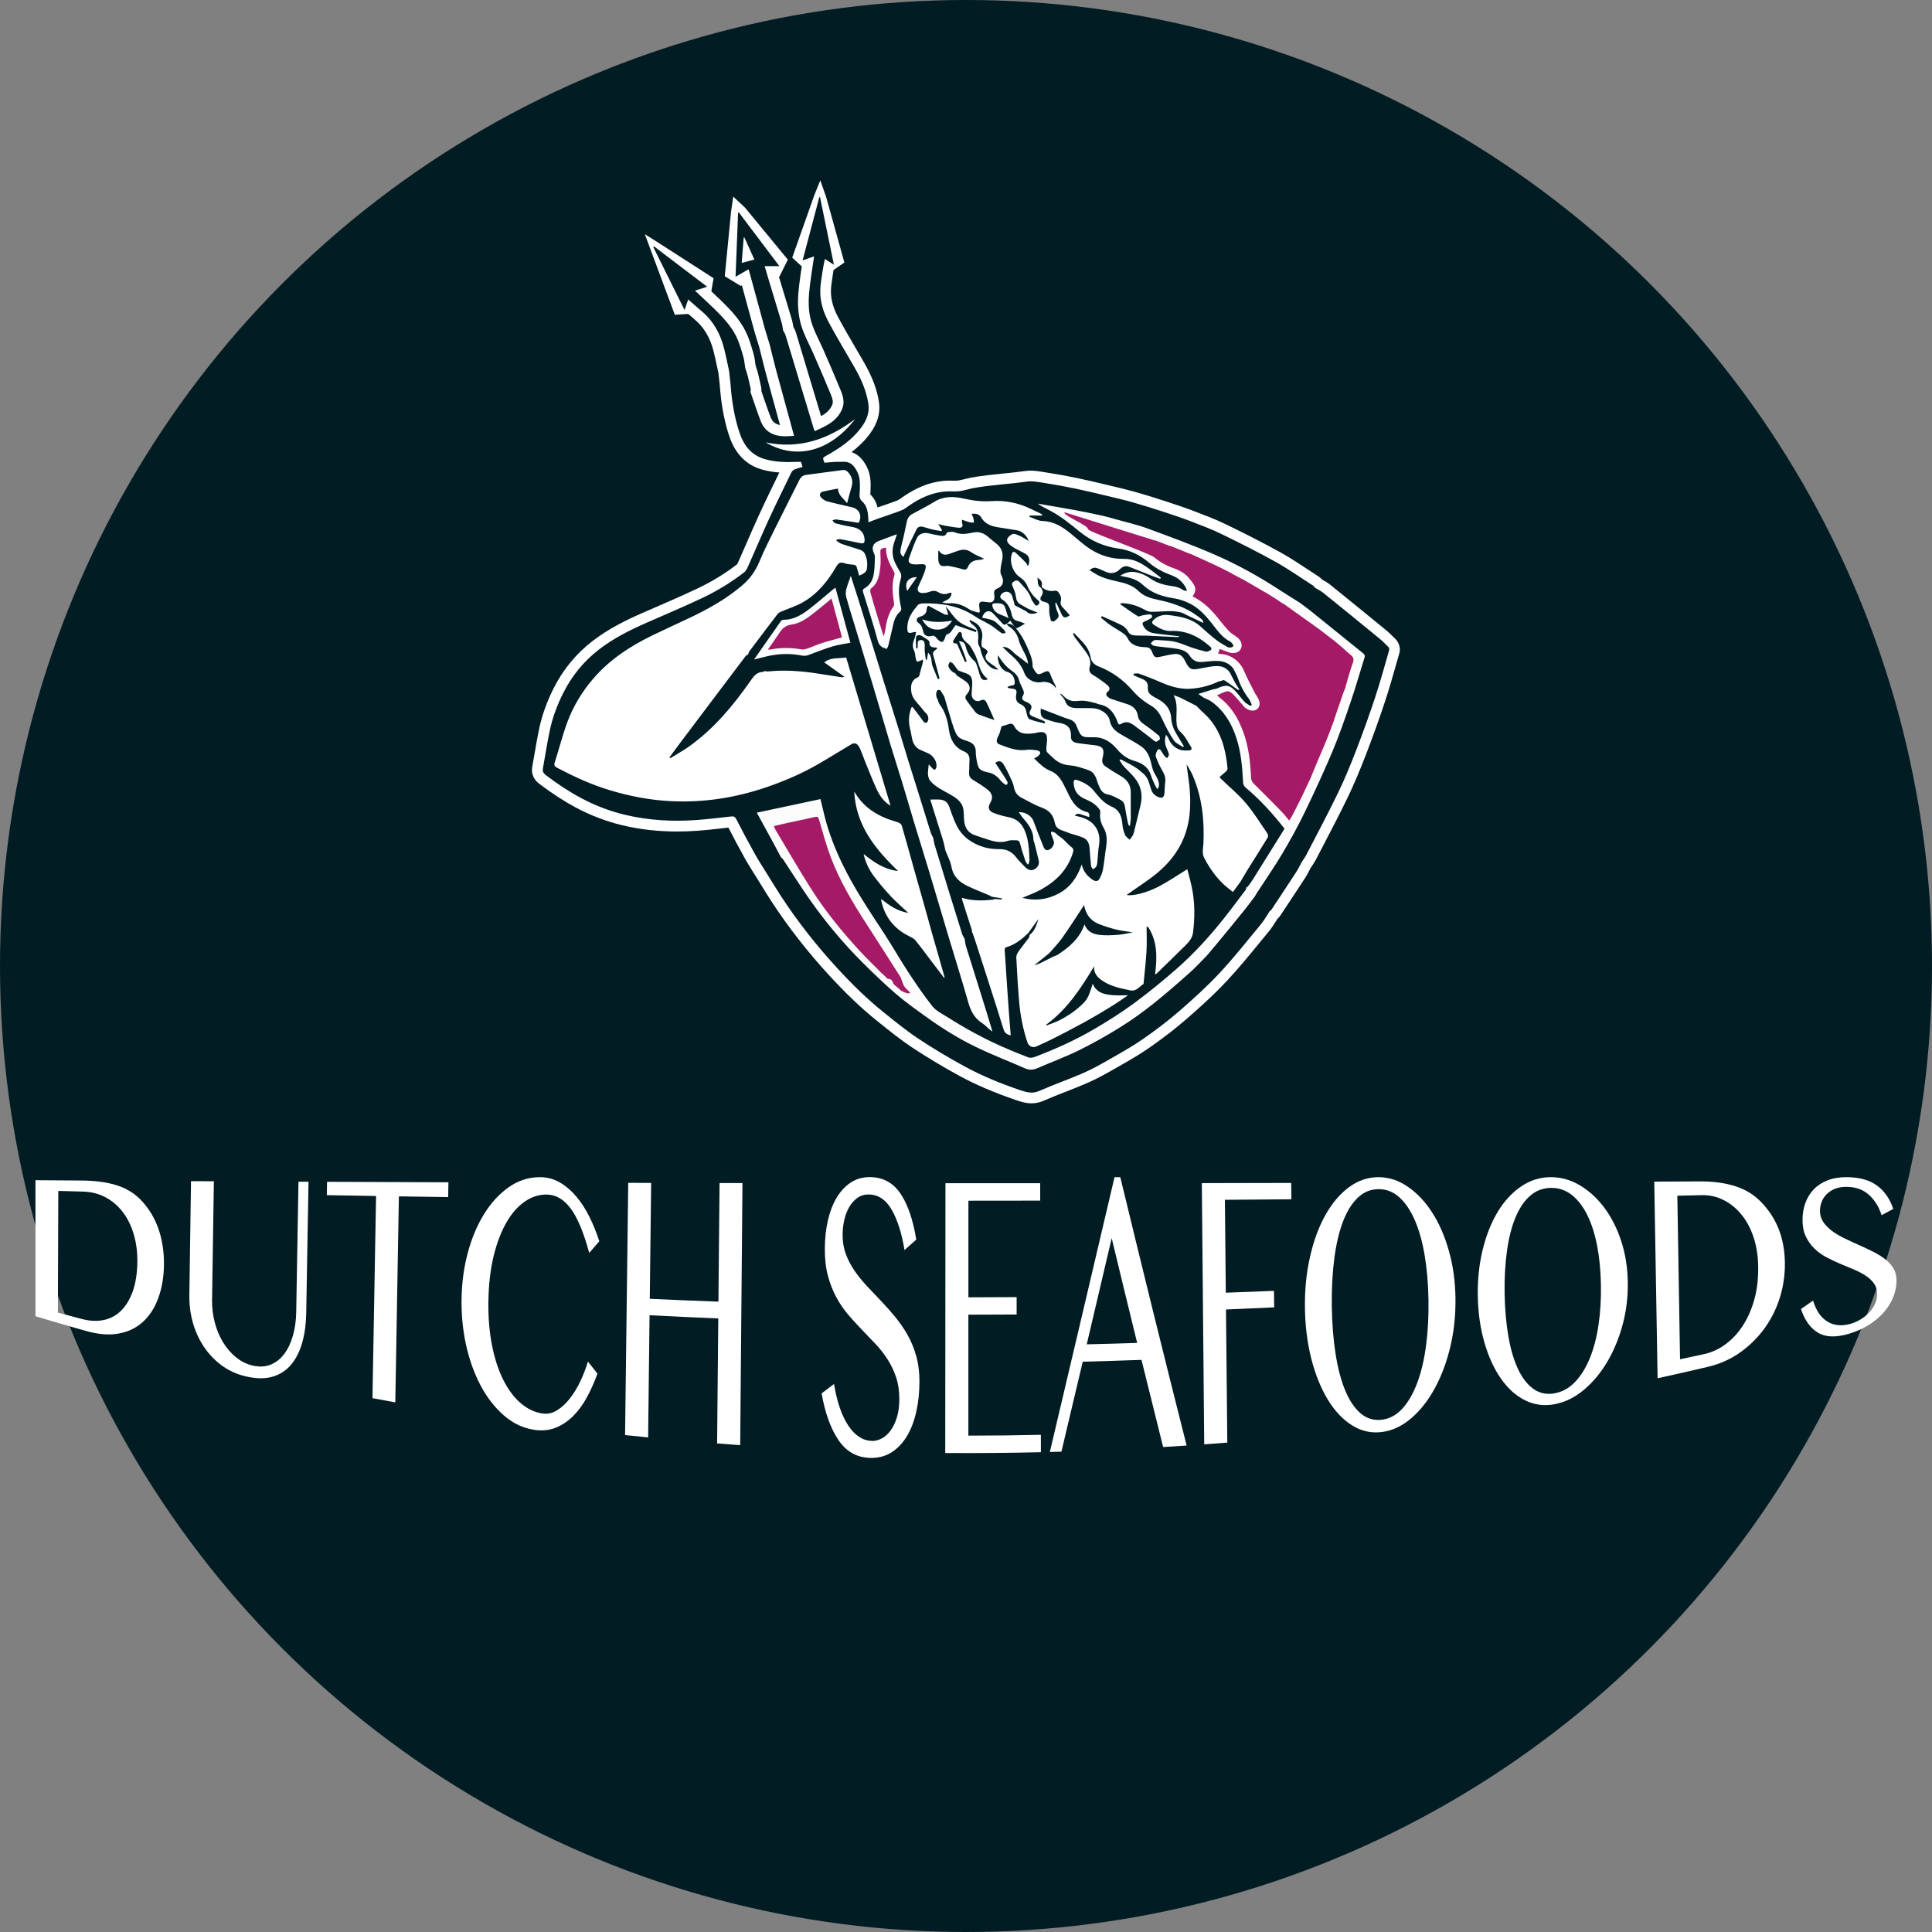 <?xml version="1.0" encoding="UTF-8"?>
<svg xmlns="http://www.w3.org/2000/svg" id="Laag_1" data-name="Laag 1" viewBox="0 0 512 512">
  <rect x="0" y="0" width="512" height="512" fill="#808080" stroke="none"/>
  <defs>
    <style>
      .cls-1 {
        fill: #011c23;
      }

      .cls-2 {
        fill: #fff;
      }

      .cls-3 {
        fill: #a51a67;
      }

      .cls-4 {
        fill: #fcfcfc;
      }
    </style>
  </defs>
  <circle class="cls-1" cx="256" cy="256" r="256"></circle>
  <g>
    <path class="cls-2" d="M9.38,312.77c4.01.03,8.01.05,12.02.08,3.7.02,6.87.42,9.53,1.26,2.65.84,4.86,2.21,6.61,4.12,2.02,2.17,3.52,4.7,4.5,7.57.98,2.87,1.45,6.03,1.41,9.4-.04,3.19-.53,6.11-1.47,8.72-.94,2.6-2.3,4.74-4.08,6.37-1.78,1.63-3.95,2.68-6.52,3.13-2.57.46-5.5.19-8.79-.75-4.4-1.25-8.8-2.53-13.19-3.85,0-12.02,0-24.04,0-36.06ZM15.33,347.85c2.1.57,4.21,1.13,6.32,1.69,2.01.53,3.9.65,5.67.31,1.77-.33,3.31-1.12,4.64-2.38,1.33-1.26,2.39-2.98,3.19-5.16.79-2.18,1.21-4.82,1.25-7.88.03-2.67-.3-5.18-1-7.47-.7-2.29-1.69-4.27-2.98-5.91-1.29-1.64-2.83-2.91-4.61-3.83-1.79-.92-3.75-1.39-5.9-1.44-2.15-.06-4.31-.11-6.46-.17-.04,10.75-.07,21.5-.11,32.24Z"></path>
    <path class="cls-2" d="M50.61,313.02c2.02.01,4.04.02,6.07.03-.16,10.47-.32,20.93-.48,31.4-.03,2.05.2,4.03.7,5.95.5,1.92,1.22,3.67,2.16,5.24.94,1.57,2.1,2.92,3.47,4.04,1.37,1.12,2.9,1.87,4.58,2.24,1.71.37,3.26.28,4.65-.29,1.38-.57,2.57-1.5,3.55-2.8.98-1.3,1.75-2.9,2.3-4.82.55-1.91.85-4,.89-6.26.2-11.53.4-23.06.6-34.59.89,0,1.77,0,2.66.01-.2,11.65-.41,23.29-.61,34.94-.05,2.76-.39,5.31-1.04,7.63-.64,2.32-1.61,4.27-2.91,5.84-1.29,1.57-2.94,2.65-4.94,3.25-2,.6-4.38.56-7.14-.08-2.47-.58-4.64-1.6-6.52-3.01-1.88-1.42-3.44-3.1-4.7-5.04-1.26-1.94-2.2-4.04-2.83-6.33-.63-2.29-.92-4.64-.89-7.08.15-10.09.29-20.18.44-30.27Z"></path>
    <path class="cls-2" d="M118.84,313.33c-.02,1.3-.04,2.61-.07,3.91-4.35-.06-8.7-.12-13.06-.19-.32,18.2-.64,36.39-.95,54.59-2.02-.36-4.04-.73-6.05-1.11.32-17.86.63-35.72.95-53.58-4.35-.07-8.7-.14-13.05-.22.02-1.18.04-2.36.06-3.54,10.72.05,21.45.09,32.18.13Z"></path>
    <path class="cls-2" d="M129.43,344.71c-.07,4.34.25,8.27.96,11.83.71,3.56,1.71,6.62,3.01,9.19,1.3,2.57,2.84,4.63,4.64,6.16,1.8,1.54,3.76,2.45,5.89,2.72,1.26.16,2.5-.13,3.7-.87,1.2-.74,2.32-1.77,3.36-3.09,1.04-1.32,1.96-2.83,2.78-4.55.82-1.71,1.5-3.47,2.04-5.27.84,1.06,1.68,2.13,2.52,3.2-.77,2.14-1.68,4.19-2.72,6.13-1.04,1.94-2.25,3.61-3.61,4.99-1.36,1.39-2.89,2.44-4.59,3.15-1.7.71-3.59.92-5.67.64-3-.41-5.71-1.69-8.14-3.78-2.43-2.09-4.5-4.74-6.19-7.91-1.69-3.18-2.98-6.74-3.87-10.71-.89-3.97-1.29-8.09-1.22-12.39.07-4.31.63-8.37,1.67-12.22,1.04-3.86,2.47-7.25,4.3-10.2,1.83-2.95,3.99-5.31,6.5-7.09,2.51-1.77,5.26-2.68,8.27-2.68,1.92,0,3.68.46,5.29,1.39,1.6.94,3.06,2.18,4.37,3.73,1.31,1.55,2.48,3.36,3.5,5.42,1.02,2.06,1.89,4.22,2.6,6.45-.89,1.04-1.78,2.07-2.67,3.09-1.46-5.4-3.09-9.32-4.91-11.77-1.82-2.46-3.94-3.68-6.39-3.7-2.07-.02-4.03.63-5.88,1.93-1.85,1.3-3.46,3.17-4.84,5.61-1.38,2.43-2.49,5.38-3.33,8.84-.83,3.46-1.29,7.37-1.36,11.76Z"></path>
    <path class="cls-2" d="M172.14,348.56c-.13,10.79-.26,21.58-.38,32.37-2.04-.2-4.07-.41-6.11-.62.28-22.28.56-44.56.84-66.84,2.02,0,4.04,0,6.07.01-.12,10.24-.24,20.48-.36,30.72,6.06.28,12.13.53,18.19.75.1-10.48.2-20.95.3-31.43,2.02,0,4.04,0,6.07,0-.2,23.15-.4,46.31-.6,69.46-2.04-.14-4.08-.29-6.12-.45.11-11.04.21-22.09.31-33.13-6.07-.25-12.14-.53-18.2-.85Z"></path>
    <path class="cls-2" d="M230.98,381.87c.9.03,1.79-.19,2.67-.66.89-.46,1.67-1.16,2.36-2.1.69-.94,1.24-2.1,1.67-3.48.43-1.38.64-2.97.65-4.78,0-2.2-.28-4.14-.84-5.83-.57-1.69-1.32-3.27-2.24-4.72-.92-1.45-1.98-2.81-3.17-4.07-1.19-1.26-2.4-2.53-3.65-3.82-1.25-1.29-2.46-2.62-3.65-4-1.18-1.38-2.24-2.92-3.16-4.64-.92-1.71-1.66-3.61-2.22-5.7-.56-2.09-.83-4.49-.81-7.19.01-2.71.29-5.21.82-7.5.53-2.29,1.3-4.29,2.31-5.98,1.01-1.69,2.24-3.02,3.7-3.99,1.46-.97,3.14-1.46,5.04-1.46,3.43,0,6.12,1.41,8.09,4.25,1.97,2.83,3.39,6.93,4.27,12.31-1.04.92-2.08,1.85-3.12,2.77-.71-4.39-1.83-7.95-3.38-10.66-1.55-2.71-3.6-4.07-6.17-4.07-1.13,0-2.13.31-2.98.94-.85.63-1.57,1.44-2.14,2.43-.57.99-1,2.13-1.29,3.41-.29,1.28-.44,2.58-.44,3.89,0,1.84.27,3.54.85,5.1.57,1.56,1.34,3.03,2.3,4.43.96,1.39,2.05,2.74,3.27,4.05,1.22,1.3,2.47,2.62,3.74,3.95,1.27,1.33,2.52,2.73,3.74,4.21,1.22,1.48,2.32,3.06,3.28,4.75.96,1.69,1.74,3.57,2.32,5.62.58,2.06.87,4.33.86,6.82,0,2.83-.28,5.49-.84,7.97-.55,2.48-1.38,4.64-2.48,6.48-1.1,1.83-2.47,3.27-4.1,4.31-1.64,1.03-3.54,1.52-5.71,1.45-3.49-.11-6.26-1.68-8.31-4.69-2.05-3.01-3.55-7.15-4.49-12.4,1.1-.83,2.2-1.67,3.3-2.5.75,4.67,2,8.34,3.75,10.99,1.75,2.65,3.83,4.02,6.22,4.09Z"></path>
    <path class="cls-2" d="M275.66,313.57c0,1.54,0,3.07.01,4.61-6.34.01-12.69.02-19.03.02,0,8.53,0,17.06,0,25.6,4.26,0,8.52-.02,12.78-.05,0,1.54,0,3.08,0,4.61-4.26.03-8.53.05-12.79.05,0,10.68,0,21.37,0,32.05,6.4,0,12.81-.08,19.21-.22,0,1.54,0,3.07.01,4.61-8.45.2-16.9.27-25.35.21.02-23.83.04-47.66.06-71.49,8.36,0,16.72,0,25.08,0Z"></path>
    <path class="cls-2" d="M296.89,311.96c5.81,24.04,11.67,47.81,17.58,71.12-2.08.14-4.16.28-6.23.4-1.91-7.66-3.82-15.36-5.73-23.1-5.19.19-10.38.35-15.57.48-1.88,7.93-3.76,15.88-5.65,23.84-1.02.03-2.04.06-3.07.09,5.78-24.43,11.49-48.77,17.14-72.83h1.52ZM288,356.26c4.45-.1,8.91-.23,13.36-.37-2.26-9.21-4.51-18.47-6.75-27.77-2.2,9.35-4.4,18.73-6.61,28.14Z"></path>
    <path class="cls-2" d="M342.18,313.48c.02,1.45.04,2.89.05,4.34-5.87.05-11.75.1-17.62.14.08,8.21.16,16.41.24,24.62,4.26-.15,8.51-.32,12.77-.49.02,1.46.03,2.91.05,4.37-4.26.2-8.52.39-12.77.57.12,11.76.23,23.51.35,35.27-2.04.17-4.08.32-6.12.47-.21-23.08-.42-46.15-.63-69.23,7.89-.01,15.78-.03,23.68-.05Z"></path>
    <path class="cls-2" d="M366.27,379.49c-2.8.37-5.43-.19-7.9-1.72-2.47-1.53-4.62-3.8-6.46-6.81-1.84-3.02-3.3-6.62-4.38-10.81-1.08-4.19-1.65-8.74-1.71-13.63-.06-4.8.4-9.33,1.37-13.56.97-4.23,2.33-7.9,4.08-11.01,1.75-3.11,3.82-5.55,6.23-7.33,2.4-1.78,5-2.66,7.79-2.66,2.79,0,5.41.87,7.86,2.58,2.46,1.7,4.6,3.99,6.44,6.87,1.84,2.87,3.3,6.23,4.38,10.08,1.09,3.85,1.67,7.97,1.74,12.41.07,4.52-.37,8.8-1.33,12.87-.96,4.07-2.31,7.73-4.06,10.98-1.74,3.25-3.82,5.93-6.23,8.02-2.41,2.09-5.02,3.35-7.81,3.72ZM366.23,376.24c2.08-.26,3.9-1.27,5.46-3,1.56-1.73,2.86-4.01,3.91-6.82,1.05-2.81,1.82-6.09,2.32-9.85.5-3.75.71-7.79.64-12.13-.07-4.29-.41-8.23-1.02-11.82-.61-3.59-1.48-6.68-2.61-9.27-1.13-2.59-2.49-4.61-4.09-6.05-1.6-1.45-3.44-2.17-5.51-2.16-2.1.01-3.94.76-5.52,2.28-1.58,1.51-2.89,3.63-3.93,6.37-1.04,2.74-1.8,6.02-2.29,9.83-.49,3.81-.71,7.98-.65,12.5.06,4.56.39,8.77.99,12.61.6,3.84,1.45,7.1,2.57,9.78,1.12,2.68,2.49,4.71,4.12,6.08,1.63,1.37,3.5,1.92,5.61,1.65Z"></path>
    <path class="cls-2" d="M412.06,372.12c-2.78.53-5.4.21-7.85-1-2.45-1.21-4.6-3.13-6.44-5.76-1.84-2.63-3.3-5.83-4.39-9.59-1.09-3.76-1.67-7.89-1.75-12.34-.07-4.37.37-8.51,1.33-12.38.96-3.86,2.31-7.22,4.05-10.05,1.74-2.83,3.81-5.05,6.21-6.65,2.4-1.61,4.99-2.39,7.78-2.39,2.79,0,5.41.78,7.86,2.27,2.46,1.5,4.6,3.5,6.43,6,1.83,2.5,3.29,5.4,4.37,8.73,1.08,3.33,1.66,6.89,1.72,10.75.07,3.93-.38,7.66-1.34,11.26-.96,3.6-2.31,6.87-4.04,9.83-1.74,2.96-3.8,5.45-6.19,7.47-2.39,2.02-4.98,3.32-7.76,3.84ZM412.01,369.23c2.07-.37,3.88-1.4,5.43-3.03,1.55-1.64,2.84-3.73,3.88-6.27,1.04-2.54,1.81-5.47,2.3-8.8.5-3.33.71-6.88.64-10.68-.07-3.77-.4-7.21-1.01-10.34-.61-3.14-1.48-5.84-2.6-8.11-1.13-2.27-2.49-4.04-4.09-5.31-1.6-1.27-3.44-1.91-5.51-1.89-2.1.02-3.93.69-5.51,2.06-1.58,1.36-2.88,3.28-3.91,5.76-1.03,2.48-1.79,5.45-2.27,8.91-.48,3.45-.69,7.23-.62,11.31.07,4.12.41,7.92,1.01,11.36.6,3.44,1.46,6.34,2.58,8.69,1.11,2.35,2.49,4.1,4.11,5.23,1.63,1.13,3.49,1.5,5.58,1.12Z"></path>
    <path class="cls-2" d="M438.39,313.14c4.01-.02,8.01-.04,12.02-.06,3.7-.02,6.89.44,9.56,1.31,2.68.87,4.91,2.26,6.71,4.13,2.07,2.12,3.63,4.5,4.69,7.19,1.05,2.69,1.6,5.65,1.64,8.93.04,3.11-.38,6.08-1.25,8.98-.87,2.9-2.17,5.58-3.9,8.06-1.73,2.48-3.87,4.66-6.42,6.53-2.55,1.86-5.49,3.23-8.81,4.01-4.44,1.05-8.89,2.06-13.35,3.03-.3-17.37-.6-34.75-.89-52.12ZM445.24,360.22c2.13-.45,4.26-.9,6.38-1.37,2.03-.44,3.92-1.32,5.67-2.61,1.76-1.29,3.28-2.94,4.57-4.92,1.3-1.98,2.31-4.28,3.04-6.89.74-2.61,1.08-5.51,1.04-8.74-.04-2.82-.44-5.38-1.19-7.7-.76-2.32-1.8-4.31-3.13-5.97-1.33-1.67-2.9-2.98-4.71-3.92-1.81-.95-3.79-1.42-5.93-1.37-2.16.05-4.31.09-6.47.14.24,14.45.48,28.91.72,43.36Z"></path>
    <path class="cls-2" d="M490.36,350.84c.87-.24,1.74-.61,2.59-1.11.86-.5,1.62-1.1,2.28-1.78.66-.69,1.2-1.45,1.61-2.29.41-.84.61-1.73.61-2.68,0-1.16-.29-2.11-.85-2.88-.56-.77-1.3-1.46-2.22-2.06-.92-.6-1.96-1.14-3.13-1.63-1.17-.48-2.38-.99-3.62-1.51-1.24-.53-2.45-1.1-3.63-1.73-1.18-.63-2.23-1.39-3.16-2.29-.93-.9-1.68-1.95-2.26-3.15-.58-1.2-.88-2.63-.89-4.28-.02-1.64.22-3.18.73-4.59.5-1.41,1.25-2.63,2.23-3.66.99-1.03,2.2-1.82,3.66-2.4,1.45-.57,3.12-.84,5.02-.84,3.43,0,6.13.78,8.11,2.23,1.97,1.46,3.4,3.51,4.29,6.19-1.03.54-2.06,1.09-3.09,1.65-.72-2.23-1.85-4.04-3.41-5.44-1.56-1.39-3.62-2.11-6.18-2.06-1.13.02-2.12.22-2.97.6-.85.38-1.55.87-2.11,1.46-.56.59-.98,1.28-1.26,2.04-.28.77-.41,1.53-.4,2.31.01,1.08.31,2.06.89,2.92.58.86,1.36,1.65,2.32,2.36.96.71,2.05,1.36,3.27,1.95,1.22.59,2.46,1.16,3.72,1.72,1.26.56,2.5,1.14,3.71,1.74,1.21.6,2.29,1.25,3.24,1.97.95.71,1.71,1.53,2.28,2.46.57.93.86,2.02.86,3.27,0,1.43-.27,2.83-.8,4.24-.53,1.4-1.33,2.73-2.39,3.98-1.06,1.26-2.38,2.41-3.96,3.44-1.58,1.03-3.42,1.88-5.53,2.49-3.39.99-6.09.92-8.12-.29-2.03-1.2-3.54-3.31-4.52-6.29,1.07-.76,2.13-1.51,3.2-2.24.78,2.62,2.04,4.48,3.78,5.55,1.74,1.08,3.76,1.27,6.09.63Z"></path>
  </g>
  <g>
    <path class="cls-2" d="M170.89,62.07l3.08,1.93,15.13,9.73-.59,3.47c.92.85,1.84,1.72,2.74,2.6,2.34,2.3,4.75,4.81,6.34,7.99.86,1.72,1.38,3.49,1.89,5.21l.16.55c.28.92.4,1.83.51,2.63.03.24.07.48.1.72l.14.43c.18.55.36,1.1.5,1.65.33,1.31.6,2.59.83,3.67.08.37.08.71.05,1l.08.22c.26.75.51,1.5.77,2.24l.42,1.19c.4,1.15.77,2.23,1.2,3.29.36.89.92,1.74,2.46,2.05l-.38-1.39c-1.11-4.05-2.21-8.07-3.3-12.1-.45-1.68-.87-3.38-1.29-5.07l-.55-2.19c-.13-.41-.25-.82-.38-1.23-.31-.99-.62-1.97-.9-2.97-.96-3.49-1.91-6.99-2.86-10.49l-.43-1.59-.3.17-4.24-2.57,1.66-17,.58-4.11h0l3.15,2.95,11.33,13.76-2.26,4.54h-.11c.03.11,1.17,3.84,1.17,3.84.77,2.52,1.53,5.04,2.28,7.57.18.62.27,1.2.35,1.72,0,.04.01.08.02.12.22.39.48.87.67,1.48,1.07,3.5,2.12,7,3.17,10.5,0,0,2.68,8.9,3.52,11.7,1.46-.82,2.45-1.71,2.99-3.11.22-.58.11-1.35-.36-2.51-1.52-3.71-3.14-7.44-4.66-10.91-.32-.74-.67-1.47-1.02-2.2-1.05-2.19-2.14-4.46-2.66-7.09-.65-3.23-.41-6.3-.1-8.88.2-1.67.44-3.29.69-4.98l-2.53-2.32,5.83-16.5,1.61-3.98h0l1.54,4.37,4.84,17.4-2.87,1.98c-.03.15-.05.29-.07.44-.06.42-.12.83-.19,1.25-.2,1.31-.4,2.55-.43,3.74-.06,2.2.55,4.53,1.81,6.9,1.47,2.76,3.09,5.54,4.66,8.22.77,1.32,1.54,2.64,2.3,3.96,2.21,3.86,3.47,7.21,3.96,10.54.42,2.83-.39,5.64-2.4,8.35-1.45,1.95-3.15,3.55-4.87,4.87,2.43.8,3.58,3,4.01,3.82,1.17,2.23,1.09,4.55,1.02,6.41v.27s-.02.16-.02.16c0,0-.04.51-.04.54,1.07,1.04,1.62,2.24,1.93,3.46.4-.14.8-.27,1.19-.41,1.43-.49,2.78-.95,4.13-1.48.25-.1.64-.38,1.01-.64.18-.13.35-.25.53-.37,3.46-2.37,6.82-3.72,10.26-4.1.67-.08,1.24-.11,1.86-.11.25,0,.49,0,.72.01.2,0,.41.01.63.01.29,0,.62,0,1.03-.04.31-.03,1.34-.29,1.89-.42.61-.15,1.18-.29,1.55-.36,2.75-.5,5.63-.79,8.42-1.07,2.05-.21,3.99-.4,5.87-.67.47-.07.94-.1,1.46-.1,1.25,0,2.47.2,3.54.38l.78.13c2.67.41,5.4.91,8.11,1.47,2.54.53,5.08,1.14,7.55,1.73l1.89.45c2,.48,4.07.97,6.11,1.55,2.95.84,5.88,1.78,8.36,2.59,2.22.72,4.61,1.52,6.98,2.43l.89.34c2.5.96,5.09,1.95,7.58,3.17,4.05,1.97,9.37,4.61,14.53,7.48,2.52,1.4,4.92,2.99,7.25,4.53.94.62,1.89,1.25,2.84,1.86.36.23.63.5.82.74.07.04.13.07.2.11.62.35,1.31.74,1.98,1.28,4.39,3.54,9.05,7.33,14.67,11.93,1.03.85,1.95,1.77,2.64,2.47.8.83,1.42,2.29,1.02,3.69l-.75,2.62c-.94,3.32-1.92,6.76-3.03,10.12-1.52,4.61-3.23,9.36-5.06,14.11-1.82,4.71-3.34,8.27-4.92,11.54-2.02,4.17-4.19,8.33-6.29,12.36-.72,1.37-1.43,2.74-2.14,4.11-.31.6-.67,1.11-.98,1.56-.09.13-.19.27-.28.4-.12.22-.23.44-.35.67-.34.65-.69,1.33-1.13,2.02-1.97,3.04-3.97,6.06-5.98,9.09l-.69,1.04c-.22.33-.47.58-.69.75-.14.22-.28.44-.42.66-.56.89-1.14,1.82-1.88,2.71-.78.95-1.56,1.9-2.34,2.85-2.76,3.37-5.61,6.86-8.66,10.13-3.64,3.9-7.57,7.42-10.94,10.34-2.83,2.46-6.02,4.92-9.76,7.53-2.58,1.8-5.31,3.36-7.96,4.87l-.84.48c-2.25,1.29-4.81,2.75-7.5,3.93-1.94.85-3.93,1.63-5.85,2.38-1.93.75-3.92,1.53-5.82,2.37-1.04.46-2.13.69-3.24.69h0c-1.49,0-2.81-.41-4.04-.83-5.79-1.98-10.68-4.07-14.96-6.39-4.4-2.39-8.65-4.94-12.64-7.58-3.02-2-5.84-4.28-8.58-6.48l-.84-.67c-4.1-3.3-8.09-7.1-12.56-11.96-5.66-6.15-10.74-12.65-15.11-19.32-.96-1.47-1.89-2.96-2.78-4.41-.41-.67-.83-1.34-1.24-2-.32-.52-.64-1.02-.95-1.52-.72-1.14-1.46-2.32-2.15-3.55-1.58-2.84-3.08-5.65-4.47-8.35l-1.18.13c-2.34.27-4.76.54-7.18.71-1.77.12-3.54.19-5.24.19-5.1,0-10.02-.57-14.63-1.68-4.2-1.02-8.32-2.59-12.23-4.68-3.09-1.65-6.16-3.65-9.65-6.27-1.96-1.48-2.09-3.31-1.86-4.59.2-1.12.39-2.24.59-3.36.37-2.14.74-4.35,1.2-6.53.76-3.64,2.07-7.33,3.92-10.96,2.48-4.89,5.9-9.04,10.16-12.34,4.4-3.4,9.17-5.7,13.27-7.49l3.31-1.44c3.73-1.62,7.59-3.3,11.31-5.06,3.73-1.76,7.27-3.92,10.53-6.43.1-.16.27-.53.37-.76.72-1.62,1.43-3.24,2.13-4.86,1.04-2.4,2.12-4.88,3.24-7.32,1.76-3.83,3.63-7.66,5.44-11.37-1.64-.12-3.15-.38-4.58-.78-4.18-1.18-7.1-4.15-8.68-8.82-1.16-3.45-1.93-7.24-2.36-11.58-.05-.53-.1-1.06-.14-1.6l-.06-.69-.33-2.95c-.13-.58-.25-1.15-.38-1.73-.28-1.33-.58-2.7-.91-4.01-.9-3.59-2.55-6.35-5.03-8.42-.56-.47-1.12-.95-1.68-1.45l-3.55.23"></path>
    <path class="cls-4" d="M194.64,99.93h0c.07,0,.14,0,.21,0-.07,0-.14,0-.21,0Z"></path>
    <path class="cls-4" d="M224.98,170.24c-1.65.33-3.22.52-4.7.97-2.09.63-4.14,1.42-6.18,2.21-.69.27-1.29.36-2.06.21-3.41-.69-6.81-.45-10.17.45-.8.21-1.62.41-2.42.61,2.36-3.39,4.71-6.78,7.09-10.15.14-.19.44-.39.66-.38,2.61.03,4.72-1.21,6.68-2.7,2.24-1.7,4.36-3.57,6.53-5.37.17-.14.34-.26.6-.44,1.33,4.91,2.65,9.75,3.97,14.6Z"></path>
    <path class="cls-4" d="M266.28,161.84c.15.56.35,1.1.62,1.91-1.54-.94-3.33-.96-4.08-2.62-.16-.34-.3-.81-.18-1.11.07-.19.65-.26,1-.25,1.84,0,2.15.27,2.64,2.08Z"></path>
    <path class="cls-4" d="M242.59,152.86c-.82,1.17-1.68,2.39-2.55,3.64-.86-2.1.27-3.69,2.55-3.64Z"></path>
    <path class="cls-4" d="M231.28,151.39c.14-1.33.16-2.68.19-4.02,0-.27-.12-.55-.24-.81-.71-1.48-.3-2.67,1.2-3.26,1.56-.61,3.15-1.17,4.89-1.82-.31.94-.58,1.69-.82,2.45-.63,2-.38,3.9.62,5.72.32.58.61,1.17.96,1.72.45.69.46,1.31.21,2.14-.75,2.44-.42,4.92.11,7.36.13.59.07.86-.42,1.3-1.33,1.19-1.57,2.94-1.95,4.59-.31,1.37-.63,2.74-.97,4.11-.08.33-.26.63-.42,1-1.3-.32-2.06-.84-2.43-2.24-1.14-4.27-2.52-8.47-3.83-12.69-.15-.47-.17-.84.33-1.12,1.73-.97,2.37-2.6,2.56-4.45Z"></path>
    <path class="cls-4" d="M361.21,174.21c-1.2,3.82-2.29,7.68-3.58,11.47-1.5,4.41-3.01,8.83-4.81,13.13-2.33,5.54-4.85,11-7.47,16.41-1.82,3.74-3.83,7.41-5.96,10.98-2.09,3.52-4.45,6.89-6.68,10.33-.19.28-.34.59-.51.88h0c-.96,1.27-1.9,2.56-2.9,3.8-2.32,2.87-4.67,5.72-7.02,8.57-.91,1.1-1.83,2.19-2.75,3.28-1.48,1.49-2.89,3.06-4.46,4.46-3.16,2.81-6.34,5.62-9.65,8.25-2.79,2.22-5.68,4.33-8.7,6.22-3.55,2.22-7.22,4.3-10.97,6.16-3.65,1.8-7.48,3.21-11.21,4.84-1.17.51-2.22.54-3.41,0-4.24-1.88-8.58-3.53-12.75-5.55-4.78-2.3-9.28-5.12-13.58-8.23-2.66-1.92-5.35-3.83-7.83-5.97-3.03-2.62-5.93-5.41-8.77-8.24-5.25-5.24-9.98-10.93-14.22-17.01-2.37-3.39-4.56-6.9-6.85-10.35-.13-.2-.35-.33-.53-.5-.64-1.2-1.27-2.41-1.92-3.61-1.48-2.72-2.97-5.43-4.51-8.25,5.69-1.21,11.25-2.4,16.88-3.6.35,1.47.68,2.92,1.04,4.37,1.11,4.49,2.79,8.77,4.81,12.93,3.08,6.34,6.98,12.17,10.84,18.04,2.25,3.43,4.27,7.01,6.52,10.45,2.04,3.11,4.13,6.21,6.45,9.12.97,1.22,2.57,1.97,3.94,2.84,4.63,2.96,9.44,5.58,14.46,7.82,2.32,1.03,4.67,1.99,7.04,2.89.48.18,1.18.06,1.69-.13,5.58-2.12,11.01-4.57,16.14-7.61,3.49-2.07,6.95-4.24,10.21-6.65,3.9-2.88,7.67-5.97,11.31-9.16,4.67-4.1,8.83-8.7,12.68-13.58,1.91-2.41,3.73-4.88,5.58-7.33.1-.14.08-.37.11-.55.14-.08.33-.14.42-.26.5-.68,1.01-1.36,1.46-2.08,2.77-4.43,5.53-8.86,8.27-13.26-3.19-4.1-6.53-7.74-10.35-10.94-.33-.28-.59-.81-.62-1.24-.21-4.09-.54-8.15-1.85-12.06-1.26-3.78-3.25-7.06-6.53-9.44-.58-.42-1.29-.66-1.95-.98-.58-.39-1.16-.78-1.55-1.05,1.21-.38,2.5-.79,3.79-1.19.44-.11.91-.15,1.32-.33,2.27-1.06,3.29-.88,4.95.99.75.84,1.39,1.78,2.17,2.59.44.46,1.05.74,1.58,1.11.12-.11.24-.21.37-.32-.27-.55-.47-1.16-.83-1.64-1.25-1.64-2.19-3.42-2.85-5.37-.3-.87-.79-1.68-1.19-2.52-.94-1.31-2.32-1.94-3.82-2.05-1.46-.11-2.94.12-4.41.25-1.46.13-2.55-.37-3.34-1.63-.74-1.18-1.98-1.62-3.27-1.84-1.51-.26-3.05-.38-4.58-.57-.59-.07-1.19-.13-1.76-.29-.28-.08-.49-.39-.73-.59.27-.27.49-.63.82-.79.31-.15.73-.13,1.1-.1,1.5.12,3.04.11,4.49.45,1.6.37,3.12,1.1,4.69,1.62,1.15.38,2.32.71,3.5.99.3.07.68-.08.98-.22.64-.29.64-.68.12-1.14-2.96-2.62-6.29-4.29-10.36-4.11-1.65.07-3.04-.69-4.37-1.53-.8-.51-.78-.93-.07-1.55,1.09-.96,2.48-1.3,3.78-1.14,3.01.37,6.05.84,8.46,3,1.38,1.23,2.76,2.47,4.22,3.61.92.72,1.98,1.28,3,1.87.23.13.56.16.83.12.25-.03.55-.16.7-.35.07-.1-.11-.45-.25-.63-.16-.22-.37-.46-.61-.58-2.21-1.13-3.52-3.17-5-5.02-1.67-2.08-3.46-4.02-5.89-5.17-1.23-.58-2.56-1.06-3.9-1.26-3.07-.48-5.92-1.31-8.24-3.51-1.34-1.27-3.01-1.89-4.81-2.2-.36-.06-.71-.16-1.3-.29,1.38-.86,2.64-1.2,4.06-.95,1.45.26,2.75.83,3.95,1.68,1.68,1.19,3.62,1.73,5.62,1.99,1.09.14,2.08.38,2.98,1.02.28.2.67.25,1.1.28-.28-1.06-.9-1.88-1.64-2.63-1.36-1.37-3.26-1.69-4.88-2.54-1.21-.64-2.42-1.34-3.44-2.23-2.37-2.05-5.07-3.4-8.14-3.82-3.91-.53-7.34-2.04-10.39-4.52-2.57-2.09-5.14-4.21-8.13-5.71-.99-.5-1.99-.99-2.92-1.68,3.29.57,6.59,1.12,9.87,1.72,2.37.44,4.74.92,7.1,1.44,1.25.27,2.49.64,3.72.99,2.77.78,5.6,1.41,8.3,2.4,6,2.2,12,4.4,17.86,6.95,5.98,2.6,11.7,5.76,17.17,9.34,1.78,1.16,3.59,2.27,5.39,3.4,1.02.77,2.06,1.51,3.05,2.31,4.61,3.71,9.21,7.44,13.81,11.15.4.32.47.66.32,1.14Z"></path>
    <polygon class="cls-4" points="280.45 183.7 280.46 183.71 280.45 183.7 280.45 183.7"></polygon>
    <path class="cls-4" d="M253.35,167.61c.2-.27.41-.53.54-.7,1.85.64,3.6,1.24,5.35,1.84.06-.16.13-.32.19-.48-1.57-.73-3.32-1.24-4.66-2.27-1.35-1.05-2.29-2.62-3.54-4.12.25.81.46,1.48.7,2.26-.39-.02-.7.05-.93-.06-1.25-.63-2.48-1.31-3.72-1.98-.24-.13-.47-.25-.71-.38-.13.27-.36.54-.36.81.01,1.26-.69,1.85-1.82,2.16-.9.24-1.15,1.11-.36,1.64,1.03.68,1.05,1.69,1.37,2.65.11.33.5.66.84.79.36.14.83.12,1.2.01.64-.18,1.02.07,1.36.54.14.2.33.38.51.54.87.77,1.31.64,1.68-.43.14-.4.32-1.03.6-1.1.98-.23,1.27-1.06,1.75-1.72ZM248.8,168.1c-1.68-.09-2.91-.99-3.82-2.71,2.72.87,5.26.8,7.97.31-1.06,1.67-2.4,2.49-4.15,2.39Z"></path>
    <path class="cls-4" d="M260.43,186.89c-1.17.55-2.34-.38-2.32-1.7.02-1.04.16-2.07.16-3.1,0-1.43-.56-2.1-1.93-2.51-.63-.19-1.22-.46-1.84-.7-.44-.59-.84-1.21-1.32-1.77-.2-.23-.55-.34-.82-.5-.14.32-.39.64-.4.96-.02.77.97,1.85,1.8,2.06.18.23.31.52.54.68.71.51,1.48.94,2.19,1.46,1.32.96,1.48,2.25.37,3.43-.51.55-.52,1.04-.12,1.59.76,1.04,1.5,2.09,2.31,3.09.26.33.66.61,1.05.76,1.36.52,2.75.97,4.06,1.42-.66-1.48-1.29-2.94-1.96-4.38-.35-.75-.72-1.3-1.79-.79Z"></path>
    <polygon class="cls-4" points="280.45 183.7 280.45 183.7 280.45 183.69 280.45 183.7"></polygon>
    <path class="cls-4" d="M279.11,180.34c-.45-1.35-.73-1.51-2-.87-1.35.68-1.58.62-2.4-.66-.21-.34-.47-.74-.46-1.11.03-1.97-.83-3.59-1.59-5.35-.78-1.8-1.74-3.35-2.96-4.8-.58-.7-1.34-1.13-2.34-1,.17.31.38.55.64.71,1.38.85,2.2,2.04,2.6,3.63.23.92.68,1.81,1.13,2.66.6,1.14,1.21,2.25,1.32,3.58-.93-.71-1.78-1.37-2.64-2.02-1.32-.75-2.03-2.48-4.13-2.45.89.85,1.59,1.59,2.36,2.24,1.54,1.3,2.75,2.81,3.45,4.72.66,1.81,3.01,2.86,4.94,2.29,1.44.03,2.66.47,3.43,1.78-.05-.27-.05-.56-.16-.8-.38-.85-.88-1.66-1.18-2.54Z"></path>
    <path class="cls-4" d="M256.57,172.74c.4,1.47,1.09,2.7,2.29,3.69.41.34.57,1,.77,1.54.3.85.47,1.76.81,2.59.36.89.88,1.05,1.87.75-.02-.09-.02-.21-.08-.26-2.28-1.73-2.18-4.69-3.53-6.91-.46-.76-.75-1.58-1.46-2.22-.82-.74-1.86-1.42-1.74-2.8.01-.13-.26-.34-.43-.4-.11-.04-.36.08-.45.2-.5.71-1,1.43-1.43,2.18-.08.14.19.66.2.65.93-.24,1.01.49,1.26,1.04.56,1.3,1.13,2.6,1.7,3.9.15-.06.3-.12.45-.18-.6-1.79-1.24-3.56-2.06-5.35,1.19.12,1.51.36,1.84,1.56Z"></path>
    <path class="cls-4" d="M248.94,173.13s.01-.11.02-.23c-.14-.02-.28-.06-.43-.06-.93-.03-1.72-.19-1.59-1.42.02-.16-.17-.41-.33-.52-.54-.39-1.12-.72-1.68-1.1-.59-.4-1.5-.28-1.56.3-.1.98.02,1.98.05,2.98l.36-.02c.02-.36.07-.73.05-1.09-.05-.62.08-1.07.8-1.11.68-.04.98.4,1.04.97.06.65-.03,1.32.02,1.97.06.77.19,1.53.29,2.29.1-.01.2-.02.29-.03.09-.56.18-1.13.3-1.87,1.17,1.11.76,2.51,1.21,3.63.46,1.14.92,2.27,1.38,3.41l.46-.16c-.47-1.76-.91-3.54-1.43-5.29-.49-1.64-.53-1.63.76-2.64Z"></path>
    <path class="cls-4" d="M262.45,176.54c-.65-.56-.97-1.24-.34-2.05.35-.44.25-.81-.18-1.11-.38-.27-.77-.51-1.16-.77,0-.6-.13-1.25.02-1.81.47-1.69-.18-3.59-1.69-4.51-.45-.28-.95-.49-1.42-.74l-.18.25c.27.32.48.73.81.94,1.42.91,1.64,2.26,1.53,3.77-.03.44-.08.89.01,1.31.09.41.34.79.53,1.19.33,1.72.93,3.32,2.22,4.57.63.61,1.37,1.09,2.59,1.12-.44-.4-.67-.65-.93-.84-.6-.45-1.25-.83-1.82-1.32Z"></path>
    <path class="cls-4" d="M328.21,175.54v-.03c-.08.05-.16.11-.24.16h0s0,0,0,0h0v.02s.03.03.03.03h0s0,0,0,0c.07-.06.14-.12.21-.18-.02.01-.04.02-.07.04h0s.04-.02.07-.04Z"></path>
    <path class="cls-4" d="M291.76,246.08c-2.17-.87-3.43-2.57-3.86-5.01-.23.37-.36.58-.5.79-1.76,2.66-3.47,5.36-5.32,7.96-1.01,1.42-2.25,2.67-3.39,4-1.28,1.03-2.56,2.07-3.98,3.21.62-.2,1.08-.31,1.5-.51,1.16-.56,2.3-1.16,3.45-1.75.45-.19.95-.32,1.35-.59,2.99-2,5.72-4.23,7-8,.72,1.98,2.3,2.6,3.95,2.8,1.63.2,3.32.1,4.97-.02,1.23-.08,2.44-.39,3.9-.64-1.7-.28-3.14-.43-4.52-.77-1.54-.39-3.07-.88-4.54-1.47Z"></path>
    <path class="cls-3" d="M233.23,257.48c-1.82-1.84-3.69-3.62-5.44-5.52-4.69-5.11-9.08-10.49-12.8-16.35-3.26-5.13-6.3-10.41-9.43-15.62-.17-.29-.27-.62-.47-1.07,1.23-.29,2.36-.57,3.5-.82,2.44-.53,4.89-1.01,7.32-1.58.78-.18.95,0,1.17.77.97,3.35,1.89,6.74,3.13,10,2.37,6.21,5.74,11.91,9.35,17.47,3.07,4.73,6.09,9.5,9.13,14.26.07.1.09.23.13.35.26.67.44,1.39.81,2,.32.52.84.92,1.28,1.37h0c.08.13.15.26.23.39.04.01.05.04.05.08-.31,0-.63.07-.91-.01-.5-.16-.97-.41-1.45-.62h0c-.19-.19-.39-.37-.58-.55-.06-.05-.13-.11-.19-.16-.24-.2-.49-.4-.73-.6h0c-.13-.12-.27-.24-.4-.36-.06-.05-.12-.11-.18-.16-.17-.81-.56-1.38-1.49-1.35h0c-.13-.12-.27-.24-.4-.36-.06-.06-.11-.12-.17-.18-.13-.12-.26-.25-.39-.37h0c-.35-.32-.71-.65-1.07-.98Z"></path>
    <path class="cls-3" d="M326.68,152.17c.07.02.14.05.21.07.68.37,1.37.73,2.05,1.1.04.04.1.06.16.04.13.07.26.14.39.21h-.01c1.89,1.1,3.77,2.2,5.66,3.3.05.05.1.07.17.06,1,.63,2,1.26,3.01,1.89h0c.07.04.14.1.21.15h.02c.29.21.58.41.87.61.11.06.22.13.32.19.1.06.19.12.29.17.02.04.05.05.09.02.34.24.69.49,1.03.73h0c2.7,1.93,5.39,3.85,8.09,5.78.02.04.06.06.11.06,1.32,1.01,2.63,2.03,3.95,3.04,0,0,.02,0,.02,0,.75.62,1.5,1.24,2.25,1.87l.03-.05-.02.05c.78.7,1.54,1.42,2.35,2.09.72.59.96,1.14.59,2.13-.74,1.97-1.25,4.03-1.86,6.05-.04.17-.07.33-.11.5-.21.54-.45,1.07-.64,1.62-.77,2.23-1.53,4.46-2.29,6.69-.02.07-.04.14-.05.21-.06.18-.12.37-.18.55-.05.13-.11.26-.16.38-.06.19-.12.37-.18.56-.05.04-.07.08-.06.14-.04.08-.09.15-.13.23-.02.11-.05.21-.07.32-.5,1.27-1,2.54-1.5,3.81h0c-.74,1.74-1.49,3.48-2.23,5.23-.51,1.2-.99,2.41-1.49,3.61-.04.05-.05.1-.03.16-.74,1.57-1.48,3.15-2.23,4.72-.04.03-.06.07-.04.12-.23.46-.47.92-.7,1.39-.07.14-.14.29-.21.43-.25.49-.49.97-.74,1.46-.06.13-.12.25-.18.38-.39.75-.77,1.49-1.16,2.24h0c-.18.28-.37.56-.63.97-.7-.82-1.33-1.65-2.05-2.39-2.39-2.45-4.81-4.88-7.25-7.29-.5-.49-.78-.95-.81-1.68-.16-4.1-.64-8.16-2.04-12.05-1.31-3.64-3.23-6.88-6.4-9.25-.17-.13-.31-.29-.57-.53.95-.4,1.77-.89,2.66-1.06.45-.08,1.13.32,1.5.7,1.07,1.09,2.03,2.28,3.04,3.43.12.14.28.26.43.37,1,.75,2.3.83,3.04.18.72-.63.81-1.67.2-2.85-.26-.5-.62-.93-.87-1.43-.96-1.89-1.99-3.75-2.8-5.7-1.1-2.66-3.52-4.48-6.44-4.61-.15,0-.29-.04-.48-.06.15-.43.28-.81.43-1.24.86.32,1.7.68,2.58.94,1.27.38,2.55-.04,2.98-.91.54-1.06.2-2.22-.94-3.12-.69-.54-1.49-.95-2.09-1.57-1.02-1.05-1.94-2.19-2.85-3.35-1.91-2.43-4.08-4.55-6.89-5.94,1.42-1.97.6-2.99-1.04-4.94-1.08-1.28-2.54-2.01-4.08-2.56-1.87-.66-3.54-1.61-5.09-2.88-1.19-.97-15.63-6.2-16.93-7.04-.21-.13-.42-.26-.64-.39.63-.76-6.77-3.71-6.14-4.47.74.2,22.58,7.08,23.32,7.28h0c.07.03.13.07.2.12.18.02.36.04.54.06,1.26.48,2.52.97,3.79,1.45.11.02.23.04.34.05.14.06.27.12.41.18.02.04.06.05.1.03,1.03.42,2.06.83,3.09,1.25.31.13.63.27.94.4.19.06.37.12.56.18.04.04.09.05.14.04,1.77.81,3.54,1.61,5.31,2.42h0c.81.38,1.62.76,2.43,1.14h0c1.07.55,2.15,1.09,3.22,1.64l.03.03s.09.08.13.12Z"></path>
    <path class="cls-3" d="M234.1,168.44c-.39-1.27-.8-2.54-1.18-3.81-.77-2.54-1.54-5.08-2.26-7.63-.09-.32-.03-.91.18-1.07,1.92-1.42,2.19-3.55,2.45-5.64.16-1.29.06-2.61.02-3.91-.02-.86.16-1.06,1.52-1.25-.14,2.37.95,4.33,2.03,6.3.14.26.27.63.19.88-.79,2.53-.51,5.06-.12,7.61.03.22.04.53-.08.69-1.38,1.84-1.9,3.97-2.22,6.18-.08.55-.25,1.09-.37,1.63-.06,0-.11.01-.17.02Z"></path>
    <path class="cls-3" d="M220.37,158.63c.96,3.57,1.87,6.95,2.77,10.28-1.89.53-3.63.96-5.35,1.51-1.24.39-2.44.96-3.67,1.39-.51.18-1.1.39-1.61.3-2.83-.53-5.64-.5-8.46.03-.12.02-.24,0-.55,0,1.03-1.48,2.01-2.82,2.92-4.22.82-1.26,1.63-2.18,3.38-2.42,2.64-.36,4.73-2.14,6.79-3.77,1.22-.96,2.4-1.97,3.77-3.1Z"></path>
    <path class="cls-1" d="M367.81,171.34c-.76-.79-1.55-1.56-2.4-2.25-4.87-3.99-9.75-7.97-14.65-11.92-.71-.58-1.57-.98-2.36-1.46-.13-.17-.23-.39-.39-.49-3.3-2.12-6.51-4.39-9.93-6.3-4.71-2.63-9.54-5.05-14.39-7.41-2.67-1.3-5.47-2.34-8.25-3.41-2.25-.87-4.54-1.63-6.84-2.38-2.74-.89-5.49-1.77-8.26-2.56-2.29-.65-4.61-1.19-6.92-1.74-2.8-.67-5.6-1.35-8.43-1.94-2.64-.55-5.3-1.03-7.97-1.45-1.64-.25-3.35-.64-4.94-.4-4.6.66-9.62.89-14.19,1.73-.86.16-2.87.76-3.74.82-1.84.14-2.31-.09-4.15.12-3.27.37-6.2,1.72-8.97,3.62-.69.47-1.35,1.03-2.12,1.32-2.1.82-4.26,1.51-6.39,2.26-.77.27-1.53.59-2.36.91-.11-2.05-.12-4.12-1.62-5.47-.97-.87-.74-1.67-.69-2.61,0-.03,0-.06,0-.09.06-1.79.17-3.62-.69-5.27-.74-1.42-1.69-2.66-3.55-2.6-.79.03-1.57,0-2.36.04-.93.05-1.85.14-2.76.22-.53-1.34-.52-1.32.63-1.95,3.48-1.93,6.73-4.16,9.14-7.41,1.37-1.84,2.22-3.9,1.87-6.24-.51-3.44-1.9-6.56-3.61-9.55-2.34-4.08-4.79-8.1-7-12.26-1.36-2.56-2.22-5.36-2.14-8.31.05-1.78.39-3.55.65-5.32.14-.97.37-1.93.57-2.96.81.51,1.53.97,2.39,1.52-1.25-6.09-2.47-12.01-3.68-17.93-.06,0-.12.01-.18.02-1.47,5.54-2.93,11.08-4.44,16.78,1.18-.42,2.1-.75,3.05-1.09-.39,2.74-.82,5.37-1.14,8.01-.32,2.66-.46,5.32.07,7.98.62,3.13,2.25,5.84,3.5,8.71,1.6,3.64,3.18,7.29,4.69,10.98.6,1.46.98,3.03.38,4.59-1.29,3.37-4.27,4.7-7.34,6.05-.14-.38-.25-.64-.33-.91-1.07-3.55-2.14-7.09-3.21-10.64-1.38-4.6-2.76-9.2-4.16-13.79-.15-.48-.45-.92-.68-1.38-.12-.65-.18-1.32-.36-1.95-1.1-3.69-2.23-7.38-3.34-11.07-.38-1.27-.76-2.55-1.18-3.98h3.9c-3.69-4.89-7.22-9.57-10.75-14.25-.06.02-.13.05-.19.07-.22,5.6-.44,11.2-.67,16.98,1.21-.69,2.31-1.32,3.42-1.95.08.17.13.25.15.34,1.38,5.08,2.75,10.17,4.15,15.24.39,1.41.85,2.8,1.28,4.19.61,2.43,1.19,4.87,1.84,7.29,1.53,5.66,3.09,11.31,4.66,17.05-.91.05-1.78.16-2.65.13-2.83-.09-5.06-1.2-6.16-3.96-.6-1.51-1.11-3.06-1.65-4.6-.38-1.09-.75-2.18-1.12-3.27h0c.05-.19.16-.39.12-.56-.25-1.19-.51-2.38-.8-3.55-.18-.71-.44-1.4-.66-2.1-.18-1.07-.26-2.18-.57-3.22-.54-1.8-1.04-3.64-1.88-5.3-1.4-2.8-3.58-5.06-5.79-7.24-1.65-1.62-3.38-3.17-5.1-4.79,1.05-.34,2.07-.68,3.22-1.05-4.78-3.63-9.43-7.17-14.09-10.7-.06.06-.12.12-.18.18,2.74,5.51,5.47,11.02,8.29,16.69.36-1.03.65-1.87.97-2.79,1.24,1.08,2.37,2.11,3.54,3.09,3.14,2.62,4.99,6.01,5.97,9.91.5,1.97.89,3.97,1.33,5.96.12,1.06.24,2.12.35,3.18.06.75.12,1.5.19,2.24.37,3.73,1.03,7.4,2.23,10.96,1.15,3.41,3.15,5.97,6.76,6.99,2.67.75,5.39.85,8.13.71.46-.02.92,0,1.4,0,.13.45.25.87.39,1.35-.71.21-1.38.35-2.01.62-.35.15-.75.44-.91.77-2.05,4.2-4.11,8.39-6.06,12.63-1.85,4.02-3.56,8.1-5.36,12.14-.29.64-.61,1.38-1.14,1.78-3.46,2.67-7.2,4.95-11.14,6.81-4.85,2.29-9.78,4.38-14.69,6.53-4.46,1.96-8.79,4.13-12.67,7.13-4,3.09-7.09,6.9-9.37,11.38-1.65,3.26-2.93,6.67-3.67,10.25-.67,3.26-1.18,6.55-1.77,9.82-.14.8.11,1.32.78,1.82,2.96,2.23,6.01,4.29,9.28,6.04,3.67,1.96,7.53,3.45,11.56,4.43,6.25,1.51,12.61,1.87,19.01,1.42,3.07-.22,6.13-.6,9.19-.94.64-.07,1.04-.03,1.4.67,1.58,3.1,3.22,6.18,4.92,9.22.94,1.69,2.01,3.3,3.02,4.95,1.33,2.12,2.62,4.27,3.99,6.37,4.41,6.73,9.38,13.03,14.82,18.95,3.82,4.16,7.84,8.13,12.25,11.67,3,2.41,6,4.87,9.2,7,4.02,2.67,8.18,5.15,12.43,7.46,4.63,2.52,9.52,4.5,14.52,6.2,1.73.59,3.33,1.06,5.21.22,3.84-1.7,7.82-3.06,11.67-4.75,2.49-1.09,4.87-2.45,7.23-3.8,2.91-1.66,5.85-3.31,8.59-5.22,3.29-2.29,6.5-4.72,9.53-7.34,3.71-3.22,7.38-6.54,10.73-10.13,3.83-4.1,7.31-8.52,10.89-12.85.91-1.1,1.6-2.36,2.4-3.55.14-.11.32-.19.41-.33,2.22-3.36,4.45-6.72,6.65-10.1.54-.83.95-1.73,1.42-2.6.39-.6.85-1.17,1.17-1.81,2.82-5.46,5.72-10.88,8.4-16.41,1.79-3.69,3.35-7.5,4.83-11.33,1.78-4.62,3.46-9.28,5.02-13.98,1.38-4.17,2.53-8.41,3.75-12.63.08-.27-.11-.72-.33-.94ZM196.56,69.69c.18-2.32.36-4.53.53-6.74.06-.01.12-.02.18-.04.88,1.94,1.75,3.89,2.65,5.88-1.1.29-2.15.57-3.36.89ZM195.03,100.02h0c.07,0,.14,0,.21,0-.07,0-.14,0-.21,0ZM238.71,145.25c.61-2.3,1.14-4.62,1.59-6.96.19-1,.68-1.65,1.52-2.11,1.92-1.05,3.89-2.02,5.74-3.17,2.6-1.62,5.31-1.47,8.1-.83,2.34.53,4.67.79,7.1.62,3.56-.25,7,.44,10.24,1.98.85.41,1.71.8,2.55,1.21.23.11.45.26.67.39l-.06.25h-3.27c-.03.11-.06.21-.09.32,1.15.39,2.29,1.09,3.45,1.12,2.98.08,5.25,1.51,7.43,3.27,1.75,1.41,3.4,2.99,5.29,4.2,2.68,1.72,5.72,2.63,8.93,2.57,2.61-.05,4.63,1.19,6.62,2.6,1.06.75,2.07,1.58,3.1,2.37-.05.11-.1.21-.15.32-.73-.26-1.48-.51-2.2-.8-2.01-.79-4.01-1.6-6.02-2.39-.97-.38-1.8-.05-2.47.65-.97,1-2.29,1.3-3.59.74-.83-.36-1.65-.76-2.5-1.05-.65-.22-1.28-.05-1.94.57.62.38,1.14.7,1.67,1.01,1.75,1.04,3.68,1.52,5.66,1.95,2.04.45,4.08,1,5.66,2.57,1.42,1.41,3.25,1.91,5.16,2.31,3.76.8,7.37,1.98,10.51,4.34,1.3.98,1.34.93,1.5,1.8-1.42-.67-2.79-1.32-4.16-1.97-.62-.29-1.22-.7-1.88-.85-.93-.21-1.9-.32-2.86-.32-1.66,0-3.33.2-4.99.17-.62,0-1.27-.33-1.83-.63-1.77-.96-3.63-1.54-5.64-1.65-.21-.01-.42.04-.62.07,0,.12-.04.21-.01.23,1.53,1.07,3.04,2.18,4.63,3.17.27.17.86-.18,1.3-.26.63-.11,1.27-.22,1.91-.26.19,0,.5.22.55.4.05.18-.11.52-.28.63-.5.32-1.03.6-1.58.82-.67.26-.84.52-.45,1.25.62,1.15,1.6,1.71,2.76,1.9,2.14.34,4.3.53,6.45.78.09.01.17.04.46.12-.32.08-.48.15-.62.14-2.7-.12-5.39-.27-8.09-.38-1.16-.05-2.33.03-3.49-.09-.49-.05-1.16-.36-1.36-.75-.51-.99-1.24-1.66-2.19-2.11-1.63-.77-3.28-1.49-4.92-2.23-.08.13-.16.27-.25.4.82.66,1.61,1.37,2.48,1.97,1.11.77,2.31,1.4,3.41,2.18.5.35.97.84,1.23,1.38.66,1.37,1.82,1.92,3.2,2.18.52.1,1.06.1,1.6.13.81.04,1.32.43,1.62,1.2.6,1.57.81,1.64,2.46,1.27,1.16-.26,2.33-.52,3.51-.66,1.23-.15,2.08.45,2.65,1.55,1.37,2.69,1.67,2.81,4.66,2.18.68-.14,1.36-.26,2.04-.37,2.01-.33,3.95-.39,5.31,1.53.49.94.96,1.89,1.47,2.82.33.59.72,1.14,1.08,1.71-.29.1-.39.09-.46.03-.99-.7-1.97-1.42-2.97-2.12-.4-.28-.81-.64-1.34-.21-.27.05-.56.05-.8.16-2.44,1.16-5.03,1.81-7.71,1.93-2.67.11-5.2-.69-7.64-1.76-1.86-.82-3.76-1.55-5.67-2.25-.42-.15-.95-.02-1.43-.02-.02.14-.04.28-.06.43.67.29,1.33.61,2.01.87,1.34.5,1.86,1.05,1.79,2.48-.06,1.15.52,1.74,1.36,2.25.43.26.87.49,1.32.73,2.06,1.09,3.39,2.72,3.52,5.1.1,1.77.81,3.26,1.72,4.71.55.88,1.08,1.78,1.63,2.67-.08.08-.16.16-.24.23-.82-.58-1.88-.99-2.41-1.76-1.13-1.67-2.08-3.48-2.93-5.32-.7-1.51-1.44-2.89-2.94-3.77-1.9-1.11-3.61-2.43-5.08-4.13-2.47-2.86-5.5-5.03-9.06-6.42-1.11-.43-1.89-1.25-2.06-2.39-.24-1.5-.95-2.7-1.9-3.8-.8-.92-1.67-1.77-2.51-2.65l-.26.22c.16.32.29.67.5.96.88,1.18,1.79,2.33,2.67,3.51.93,1.24,1.76,2.67,1.3,4.17-.4,1.33.12,1.85,1.04,2.4.32.2.65.38.96.6.91.66,1.86,1.28,2.7,2.02.56.49.8,1.11,0,1.72-.45.35-.49.88-.01,1.29.28.24.61.46.95.58,1.48.51,2.99.95,4.47,1.46,1.41.49,2.38,1.47,2.6,2.95.16,1.09.75,1.7,1.59,2.29,1.39.95,2.72,1.99,4.02,3.06.21.18.29.94.23.97-.46.2-.74,1-1.5.38-1.72-1.4-3.51-2.73-5.29-4.05-1.05-.78-2.17-1.28-3.46-.44-.44.29-.76.18-.91-.36-.08-.27-.2-.53-.31-.79-.87-2.09-2.23-3.62-4.58-4.02-.4-.07-.77-.29-1.16-.38-.9-.21-1.79-.45-2.7-.55-.77-.08-1.57,0-2.36.06-1.53.12-2.64-.59-3.6-1.68-.14-.16-.43-.2-.65-.29.5.67,1.19,1.27,1.45,2.02.54,1.54,1.72,1.77,3.05,1.81,1.35.04,2.71-.03,4.06.02,2.21.07,4.32,1.42,4.68,3.28.32,1.68,1.32,2.67,2.62,3.46,1.92,1.18,3.97,2.16,5.81,3.46.88.62,1.63,1.66,2.04,2.68.61,1.51.64,3.24,1.56,4.68.34.53.63,1.09.83,1.68.24.69.34,1.42-.22,2.24-.27-.44-.49-.73-.64-1.06-.38-.86-.8-1.71-1.08-2.61-.69-2.23-2.33-3.24-4.44-3.85-1.79-.52-3.25-1.56-4.51-3.05-1.53-1.81-3.46-3.2-6.01-3.2-3.57,0-3.45.18-4.87-3.26-.19-.45-.59-.91-1.01-1.16-.55-.33-1.23-.45-1.85-.68-1.81-.69-3.61-1.38-5.41-2.08-.35-.13-.7-.28-1.09-.43-.2,1.94.2,2.54,1.86,3,.97.27,1.92.66,2.91.79,2.16.28,3.33,1.25,3.22,3.61-.05,1.07.61,1.58,1.73,1.75,1.43.21,2.86.39,4.3.54,2.38.25,2.92.95,2.4,3.22-.03.12-.06.24-.09.37-.2.86.07,1.55.8,2.05.59.41,1.19.81,1.8,1.19.82.51,1.65,1.01,2.48,1.5,1.6.96,2.44,2.35,2.43,4.25-.02,2.26.02,4.52,0,6.78,0,.66-.13,1.33-.2,1.99-.09,0-.18.02-.27.03-.09-.24-.23-.48-.28-.73-.28-1.45-.58-2.89-.8-4.35-.12-.78-.46-1.4-1.12-1.75-1.08-.56-2.18-1.23-3.34-1.45-1.21-.23-1.79-.88-2.23-1.85-.27-.6-.52-1.21-.71-1.84-.38-1.22-.95-2.33-2.21-2.76-1.59-.54-3.23-1.15-4.88-1.27-1.86-.13-3.29-.77-4.59-2.03-2.11-2.05-1.84-1.19-1.58-4.28.19-2.23-.56-2.89-2.74-2.35-.09.02-.18.07-.27.08-2.23.3-4.44.57-5.74-1.94-.34-.65-.96-.59-1.58-.36-.61.22-1.24.38-1.72.53-.16.61-.3,1.22-.5,1.82-.14.41-.38.79-.55,1.19-.4.92-.27,1.48.65,1.83,2.28.86,4.55,1.77,7.11,1.38.91-.14,1.87.04,2.8.15.29.04.71.32.75.56.05.25-.21.64-.44.85-.31.28-.72.46-1.16.72,1.35,1.32,2.55,2.61,4.34,3.31,2.16.85,3.14,2.86,4.09,4.83,1.25,2.57,2.36,5.27,5.57,6.07.53.13.77.6.55,1.33-.65-.22-1.26-.42-1.87-.62-.63-.21-1.28-.56-1.91.24.35.08.61.16.88.21,4.19.87,6.19,3.86,5.53,7.68-.26,1.48-.28,3-.44,4.5-.04.4-.12.83-.33,1.16-.18.29-.55.45-.83.67-.17-.3-.46-.59-.5-.9-.17-1.59-.27-3.19-.4-4.79-.1-1.16-.54-2.19-1.64-2.67-1.1-.48-2.3-.76-3.45-1.13-.81-.3-1.62-.62-2.43-.91-.94-.33-1.49-.95-1.69-1.95-.37-1.87-1.32-3.18-3.24-3.9-1.96-.73-3.8-1.79-5.66-2.76-1.15-.6-1.74-1.58-1.97-2.91-.18-1.02-.72-1.98-1.16-2.93-.44-.96-.92-1.92-1.47-2.83-.64-1.06-1.27-1.22-2.27-.54.79,1.21,1.59,2.42,2.38,3.64.3.47.62.95.85,1.46.08.17,0,.49-.13.67-.06.08-.43.06-.56-.05-.42-.32-.84-.65-1.16-1.06-.83-1.04-1.85-1.83-3.15-2.09-2.65-.53-2.83-1.14-3.25-3.74-.1-.62-.16-1.25-.16-1.88-.01-1.39-.74-2.19-2-2.63-1.2-.43-2.55-.69-3.17-1.98-.44-.9-.78-1.84-1.07-2.8-.73-2.36-1.4-4.75-2.11-7.12-.06-.19-.23-.35-.34-.52-.24-.39-.44-.82-.76-1.14-.11-.12-.62-.07-.74.08-.46.54-.36,1.75.12,2.43.16.4.23.87.48,1.2,1.5,1.99,2.14,4.22,2.47,6.69.34,2.49,1.4,4.76,4.03,5.83,1.03.42,1.52,1.22,1.43,2.39-.09,1.06-.02,2.14-.1,3.2-.07.89.25,1.46,1.01,1.93,1.28.78,2.56,1.58,3.76,2.49,1.36,1.03,1.7,2.19.81,3.67-.71,1.19-.37,2.13.95,2.62,1.23.46,2.5.85,3.79,1.08,2.35.42,3.73,1.75,4.57,3.95.92,2.41,1.01,4.9,1.11,7.4.01.37-.15.75-.23,1.13-.09.02-.18.04-.27.06-.19-.29-.46-.55-.57-.87-.51-1.55-1.03-3.1-1.44-4.67-.15-.58-.42-.83-.94-.83-.75,0-1.56-.1-2.24.13-1.72.58-3.35.3-4.99-.22-1.31-.41-2.62-.85-3.92-1.32-1.73-.63-2.53-1.98-2.71-3.73-.11-1.06-.04-2.15-.24-3.19-.4-2.12-2.16-3.07-3.82-4.02-1.78-1.01-3.66-1.85-4.98-3.48-.35-.43-.51-1.11-.55-1.69-.05-.78.12-1.58.21-2.62.45.5.72.84,1.03,1.13.16.15.39.24.58.36.14-.23.35-.45.4-.7.27-1.34-.7-3.03-2.1-3.68-.71-.33-1.44-.62-2.15-.94-1.57-.7-2.06-2.08-2.31-3.63-.11-.68-.25-1.35-.42-2.02-.48-1.91-.31-3.77.36-5.58.11-.05.21-.1.32-.14.68.89,1.35,1.78,2.03,2.67.36.49.69,1,1.1,1.44.11.12.57.1.69-.02.66-.72.39-2.04-.5-2.65-.42-.52-.84-1.05-1.27-1.56-1.01-1.19-2.19-2.26-2.39-3.95-.18-1.6-.03-3.03,1.7-3.77.16-.07.35-.22.39-.38.35-1.23.68-2.47,1-3.72.04-.17-.02-.37-.03-.63-.19.09-.31.17-.45.22-.36.13-.75.38-1.07.3-.19-.05-.3-.59-.38-.93-.15-.64-.11-1.36-.4-1.92-.59-1.14-.35-2.15.09-3.22.21-.52.28-1.1.44-1.76-.39.04-.55.03-.69.07-1.46.42-1.67.19-1.65-1.32.03-2.38,1.34-4.13,2.74-5.83.27-.32.9-.47,1.37-.48,4.88-.1,9.56.57,13.75,3.38,1.35.91,2.87,1.55,4.26,2.4.85.52,1.61,1.19,2.41,1.78.23.16.47.35.73.4.24.04.52-.1.78-.16-.1-.23-.15-.52-.32-.68-.72-.73-1.45-1.46-2.24-2.12-.36-.31-.83-.54-1.29-.68-.77-.23-1.57-.36-2.37-.53.66-2.09,2.12-2.06,3-1.05.64.73,1.35,1.39,1.98,2.13.8.95.92.99,1.88.26.2-.15.38-.33.61-.54.37.52.73,1.02,1.07,1.54.29.45.61.56,1.09.25.49-.32,1.02-.58,1.76-1-.7-.27-1.21-.54-1.75-.65-.98-.19-1.6-.72-1.78-1.69-.33-1.73-1.08-3.17-2.61-4.14-.56-.36-.57-.82-.13-1.35.83-1,2.34-.82,2.79.38.25.67.41,1.37.61,2.06.05.18.06.46.18.52.98.54,1.98,1.04,2.98,1.56.66.75,1.59.91,3.04.37-.95-.39-1.7-.69-2.44-.98-.7-.39-1.4-.79-2.1-1.18-.8-.46-1.12-1.13-1.22-2.07-.1-.86-.44-1.71-.79-2.52-.23-.53-.46-1,.1-1.41.51-.38,1.09-.55,1.59.01,1.23,1.39,2.64,2.66,3.19,4.55.12.42.47.77.72,1.16.22.52.63.77,1.07.37.44-.4.47-.92-.14-1.3-.46-.46-.98-.88-1.36-1.39-.49-.67-.96-1.38-1.27-2.14-.45-1.09-1.17-1.91-2.13-2.55-1.86-1.23-2.81-4.19-2-6.25.24-.63.68-.4.97-.14.91.81,1.78,1.67,2.63,2.54.23.24.36.58.61.98.65-1.33.38-2.62-.5-3.16-.91-.55-1.89-.98-2.83-1.49-.41-.22-.8-.5-1.18-.78-1.73-1.25-1.03-2.3.37-3.05.45-.24,1.35.18,1.97.46.79.35,1.51.85,2.35,1.35-.48-1.45-1.74-2.6-3.04-2.82-1.7-.29-3.41-.54-5.12-.82-1.82-.3-3.43-.87-4.44-2.63-.47-.82-1.41-1.08-2.53-.9.19.43.39.78.49,1.15.1.37.1.76.14,1.14-.36-.02-.74.03-1.08-.06-.68-.18-1.34-.44-2.1-.69.03.38-.02.71.08.99.32.93-.25,1.19-.95,1.13-1.24-.11-2.46-.34-3.69-.55-.51-.09-1.02-.26-1.69-.43.39.65.68,1.13.97,1.62-.04.08-.08.16-.11.25-.75-.12-1.5-.21-2.24-.38-.85-.2-1.7-.46-2.54-.71-.79-.24-1.5-.09-1.87.65-1.12,2.23-2.17,4.5-3.24,6.76-.08.16-.11.34-.17.53-.92-.6-.98-1.33-.72-2.31ZM317.96,187.99c.83.81,1.73,1.56,2.48,2.43,3.26,3.78,4.42,8.36,4.87,13.19.02.25-.17.6-.36.79-.56.53-1.17,1.01-1.76,1.51.26.31.3.4.36.46,2.2,2.13,4.6,4.09,6.57,6.42,2.14,2.52,3.89,5.37,5.77,8.11.18.26.21.81.05,1.07-1.73,2.84-3.51,5.63-5.27,8.45-.67,1.08-1.3,2.19-1.95,3.28-.62.84-1.24,1.68-1.98,2.69-.9-.74-1.88-1.46-2.74-2.29-2.01-1.97-3.58-4.27-4.88-6.76-.63-1.21-.27-2.47-.21-3.7.31-6.16-.33-12.17-2.73-17.91-.46-1.09-1.04-2.12-1.72-3.14.14,1.11.27,2.23.44,3.34.5,3.34.7,6.7.33,10.06-.68,6.18-3.62,11.18-8.29,15.14-2.38,2.02-5.05,3.68-7.59,5.5-.25.18-.51.35-.79.55,1.57.31,5.17-.5,8.49-2.23,2.59-1.35,5.02-3.03,7.6-4.61.35,1.38.8,2.96,1.14,4.56.88,4.04.89,8.1.38,12.19-.18,1.46-1.02,2.47-1.97,3.41-2.55,2.54-5.15,5.04-7.73,7.55-.06.06-.16.07-.37.15.58-4.43.67-8.72-1.86-12.58-.13,0-.25,0-.38.01,0,2.12.1,4.24-.02,6.35-.16,2.82-.5,5.63-.76,8.45-.01.12,0,.31-.08.36-1.09.67-1.83,2-3.47,1.66-2.71-.55-5.42-1.09-7.71-2.78-1.19-.88-2.03-1.97-1.85-3.61-3.49,5.8-7.14,11.43-12.72,15.48.04.07.08.14.11.21,1.16-.46,2.36-.83,3.46-1.4,2.35-1.22,4.51-2.69,6.39-4.6,1.25-1.26,1.64-2.86,2.17-4.42.06-.16.1-.33.19-.65,1.06,2.52,3.21,2.88,5.41,3.05,1.33.1,2.68.02,3.97.02-1.01.69-2.14,1.49-3.3,2.23-5.47,3.51-11.19,6.57-17,9.48-1.32.66-2.67,1.24-4.01,1.86-.98.45-2.03-.07-2.38-1.13-1.16-3.5-1.87-7.1-2.18-10.77-.33-3.88-.55-7.77-.75-11.67-.03-.52.27-1.13.58-1.58.88-1.26,1.86-2.44,2.77-3.68.14-.19.12-.49.17-.74h0c1.43-1.04,1.82-2.67,2.36-4.23-.91,1.26-1.83,2.52-2.74,3.78-1.72,1.63-3.52,3.11-5.88,3.74-.16.04-.35.42-.34.63.2,3.29.43,6.59.65,9.88.16,2.32.32,4.64.49,6.96.14,1.94.3,3.88.46,5.89-.98-.26-1.59-.62-1.89-1.59-1.44-4.7-2.96-9.38-4.46-14.07-1.1-3.43-2.21-6.86-3.33-10.29-.17-.52-.39-1.03-.59-1.55-.03-.22-.03-.44-.1-.65-.77-2.42-1.56-4.83-2.33-7.25-.11-.34-.18-.69-.28-1.09,2.8.87,5.52.79,8.25.52.1-.01.2-.12.3-.18.69.04,1.37.08,2.06.11,0-.1,0-.2,0-.3-.88-.14-1.77-.28-2.65-.42-.18-.11-.36-.25-.56-.33-1.92-.82-3.87-1.57-5.76-2.46-2.22-1.04-3.89-2.53-4.37-5.17-.26-1.47-1.03-2.85-1.58-4.27-.24-.99-.42-2-.72-2.97-1.06-3.44-2.15-6.87-3.31-10.55.99,0,1.87-.08,2.72.02,1.06.12,1.86.68,2.25,1.74.66,1.76,1.22,3.57,2.07,5.23,1.51,2.94,4.1,4.7,7.2,5.63,1.33.4,2.78.52,4.17.52,1.79,0,3.13.63,4.23,2.01.78.98,1.63,1.9,2.53,2.77.65.62,1.49,1.07,2.4.57.88-.48,1.4-1.28,1.17-2.34-.35-1.56-.76-3.1-1.14-4.65-.08-.33-.28-.66-.28-.99-.02-2.43-1.46-4.13-2.92-5.83-.33-.39-.59-.84-.93-1.33,1.62-.15,3.39.99,3.85,2.25.82,2.24,1.69,4.45,2.58,6.66.25.62.56,1.39,1.45,1.08,1.04-.36,1.66-1.57,1.35-2.4-.24-.65-.48-1.29-.7-1.94-.04-.1.02-.24.04-.45,1.09-.13,1.54.85,2.28,1.27.39.22.72.56,1.08.85.67.65,1.29,1.37,2.02,1.93.52.41.59.76.42,1.36-1.37,4.59-4.48,7.69-8.55,9.92-1.53.84-3.19,1.43-4.88,2.16,3.4.9,6.58.47,9.61-1.13,3.05-1.62,4.91-4.24,6.12-7.7.47,1.95,1.51,3.13,2.93,4.06.74.48,1.36.45,1.76-.27.42-.75.78-1.59.93-2.43.35-1.94.52-3.92.83-5.87.29-1.85.3-3.62-.69-5.3-.74-1.25-1.04-2.6-.84-4.07.04-.29-.15-.66-.35-.91-.95-1.22-2.24-1.96-3.65-2.55-1.75-.73-2.87-1.97-3.04-3.94-.1-1.15.14-1.39,1.24-.99,1.54.57,2.95,1.37,4.03,2.67,1.36,1.64,2.68,3.38,4.71,4.23,2.2.92,2.76,2.68,2.93,4.8.07.93.33,1.87.69,2.72.22.51.8.87,1.22,1.29.35-.53.86-1.01,1.02-1.59.68-2.51,1.22-5.05,1.86-7.56.69-2.73.13-5.18-1.62-7.33-.87-1.06-1.93-1.97-2.84-2.99-.44-.49-.76-1.1-1.13-1.66.08-.06.15-.12.23-.18.14.05.29.09.42.16,1.15.62,2.33,1.18,3.44,1.88.86.54,1.66,1.2,2.41,1.89,1.16,1.08,1.44,2.61,1.9,4.04.31.98.96,1.63,1.86,2,1.1.46,1.58.14,1.68-1.07.08-1,.07-2.02.2-3.01.15-1.18-.31-2.11-.88-3.09-.65-1.12-1.2-2.33-1.62-3.55-.15-.42.13-1.06.36-1.53.25-.52.67-.53,1.01-.03.32.47.58.97.92,1.42.19.24.5.39.76.58.15-.35.48-.74.42-1.05-.14-.66-.49-1.28-.73-1.92-.38-.98-.41-1.97-.05-3.27.33.5.57.74.68,1.03.54,1.4,1.55,2.4,2.89,2.93.77.3,1.7.26,2.56.24.43-.01.9-.34.53-.91-.87-1.34-1.56-2.9-2.73-3.92-1.01-.88-1.09-1.76-1.15-2.86-.11-2.29.48-4.65-.75-6.96.7.26,1.27.42,1.79.67,1.43.7,2.84,1.44,4.25,2.16.31.31.61.62.92.92ZM235.92,237.35c-1.5-1.59-2.91-3.29-4.24-5.03-1.32-1.73-2.29-3.66-2.81-6,2.74,2.22,5.49,4.09,9.14,4.51-6.15-5.87-11.19-12.18-11.63-21.06.32.5.63,1,.97,1.48,1.95,2.7,4.6,4.48,7.66,5.69,1.05.41,2.15.68,3.2,1.09.32.12.69.46.78.78,1.06,3.67,2.07,7.36,3.1,11.05.88,3.14,1.79,6.27,2.67,9.41.81,2.9,1.6,5.8,2.42,8.7.64,2.26,1.31,4.52,1.95,6.78.41,1.44.81,2.87,1.21,4.31-.05.03-.1.05-.15.08-1.21-1.59-2.41-3.18-3.62-4.76-1.33-1.75-2.62-3.52-4.02-5.22-.39-.48-1.05-.77-1.62-1.06-3.94-1.94-6.42-5.03-7.38-9.32-.03-.12,0-.24,0-.51,2.15,1.69,4.29,3.21,7.16,3.66-1.7-1.6-3.34-3.01-4.81-4.57ZM246.51,231.87c-1.39-4.6-2.83-9.17-4.22-13.77-1.1-3.63-2.14-7.28-3.25-10.91-.99-3.27-2.06-6.51-3.04-9.78-1.6-5.35-3.15-10.72-4.75-16.06-1.59-5.29-3.21-10.57-4.82-15.85-.74-2.43-1.51-4.86-2.18-7.31-.17-.62-.14-1.37.02-2,.29-1.14.74-2.24,1.2-3.59.78,2.42,1.49,4.61,2.18,6.81.94,3.03,1.87,6.06,2.8,9.09,1.31,4.23,2.61,8.46,3.93,12.68,1.32,4.22,2.66,8.44,3.97,12.66.76,2.46,1.48,4.93,2.24,7.38.88,2.85,1.8,5.69,2.68,8.53,1.13,3.62,2.24,7.25,3.38,10.87.17.53.47,1.02.7,1.52.11.57.16,1.16.33,1.72,1.28,4.23,2.58,8.45,3.88,12.67,1.14,3.68,2.27,7.36,3.43,11.03.14.45.44.85.66,1.27.11.62.14,1.27.33,1.87,1.77,5.7,3.56,11.38,5.34,17.08.56,1.79,1.09,3.59,1.69,5.58-.37-.27-.62-.42-.84-.61-.62-.53-1.18-1.16-1.86-1.59-2.15-1.36-3.12-3.38-3.78-5.76-1.57-5.58-3.34-11.11-5-16.67-1.69-5.62-3.33-11.25-5.03-16.87ZM199.81,174.79h0,0ZM225.37,170.33c-1.65.33-3.22.52-4.7.97-2.09.63-4.14,1.42-6.18,2.21-.69.27-1.29.36-2.06.21-3.41-.69-6.81-.45-10.17.45-.8.21-1.62.41-2.42.61,2.36-3.39,4.71-6.78,7.09-10.15.14-.19.44-.39.66-.38,2.61.03,4.72-1.21,6.68-2.7,2.24-1.7,4.36-3.57,6.53-5.37.17-.14.34-.26.6-.44,1.33,4.91,2.65,9.75,3.97,14.6ZM265.48,152.68c.68,1.36.31,2.7-1.12,3.25-.85.33-1.01.81-.88,1.59.05.31.08.63.05.94-.08.83-.56,1.24-1.4,1.17-.53-.04-1.06-.14-1.59-.19-.77-.07-1.12.3-1.05,1.06.05.53.12,1.05.18,1.58-.08.1-.16.21-.24.31-.86-.29-1.83-.42-2.56-.91-1.68-1.11-3.43-1.78-5.47-1.6-.55.05-1.12-.07-1.72-.27,1.12-.57,2.41-.85,2.49-2.51-.25.02-.5-.02-.7.07-1.02.49-1.98.26-2.87-.26-.76-.44-1.44-.39-2.24-.09-.63.24-1.35.37-2.02.34-.98-.05-1.37-.74-1.01-1.66.33-.84.77-1.64,1.12-2.48.3-.72.6-1.45.8-2.21.28-1.05-.04-1.36-1.15-1.29-.75.04-1.51.11-2.24,0-.91-.14-1.26-.71-.96-1.56.64-1.82,1.26-3.67,2.1-5.4.57-1.17,1.91-1.52,3.16-1.21.88.21,1.77.42,2.67.54.76.1,1.65.44,2.07-.67.05-.13.38-.22.59-.23.5-.02,1.06-.13,1.49.06,1.63.71,3.24.43,4.87.08,1.52-.33,2.84.11,4,1.13.75.66,1.55,1.27,2.32,1.91,1.48,1.23,1.78,2.78,1.34,4.58-.21.85-.34,1.72-.39,2.59-.02.44.15.93.35,1.34ZM266.66,161.93c.15.56.35,1.1.62,1.91-1.54-.94-3.33-.96-4.08-2.62-.16-.34-.3-.81-.18-1.11.07-.19.65-.26,1-.25,1.84,0,2.15.27,2.64,2.08ZM242.98,152.95c-.82,1.17-1.68,2.39-2.55,3.64-.86-2.1.27-3.69,2.55-3.64ZM231.66,151.48c.14-1.33.16-2.68.19-4.02,0-.27-.12-.55-.24-.81-.71-1.48-.3-2.67,1.2-3.26,1.56-.61,3.15-1.17,4.89-1.82-.31.94-.58,1.69-.82,2.45-.63,2-.38,3.9.62,5.72.32.58.61,1.17.96,1.72.45.69.46,1.31.21,2.14-.75,2.44-.42,4.92.11,7.36.13.59.07.86-.42,1.3-1.33,1.19-1.57,2.94-1.95,4.59-.31,1.37-.63,2.74-.97,4.11-.08.33-.26.63-.42,1-1.3-.32-2.06-.84-2.43-2.24-1.14-4.27-2.52-8.47-3.83-12.69-.15-.47-.17-.84.33-1.12,1.73-.97,2.37-2.6,2.56-4.45ZM202.89,117.23c8.96,1.89,16.69-.83,23.74-6.2-6.61,8.59-15.57,11.01-23.74,6.2ZM177.88,212.32c-5.64-.27-11.15-1.34-16.55-2.99-4.79-1.47-9.3-3.55-13.72-5.88-.61-.32-.84-.64-.6-1.39,1.15-3.58,2.06-7.24,3.37-10.76,1.54-4.13,3.82-7.9,6.69-11.28,4.39-5.18,9.93-8.78,15.97-11.71,3.3-1.6,6.64-3.1,9.95-4.68,4.85-2.31,9.5-4.93,13.63-8.43,2.09-1.77,3.57-3.84,4.63-6.37,1.33-3.21,2.93-6.31,4.47-9.43,2.01-4.07,4.09-8.11,6.11-12.18.4-.8.94-1.26,1.85-1.37,3.27-.42,6.52-.9,9.79-1.3.38-.05.91.2,1.18.49,1.08,1.11,1.5,2.42,1.03,3.97-.42,1.38-.76,2.77-1.19,4.36-.97-1.33-2.38-2.11-2.41-3.89-1.39.27-2.72.49-4.02.8-.77.18-1.03.94-.49,1.53.42.46,1.02.88,1.61,1.04,2.18.59,4.38,1.06,6.58,1.57,1.98.46,2.79,2.27,1.81,4.14-1.99-.3-3.99-.63-6-.9-.31-.04-.65.16-.98.24.25.27.46.69.77.77,1.39.37,2.8.7,4.22.93,2.16.34,3.32,1.32,3.52,3.12.13,1.2-.15,1.43-1.32,1.18-1.65-.36-3.32-.68-4.98-.99-.34-.06-.7.04-1.05.07-.03.11-.07.22-.1.32.48.29.92.69,1.44.86,1.66.57,3.35,1.03,5.01,1.61.42.15.86.54,1.06.93.65,1.26.79,2.66.58,4.04-.15,1.03-1.09,1.35-2.04,1.82-.22-.74-.43-1.38-.59-2.04-.13-.51-.35-.81-.93-.86-.81-.07-1.65-.14-2.41-.41-1.06-.37-1.59-.06-2.14.9-2.21,3.78-4.92,7.18-8.76,9.41-1.82,1.06-3.89,1.69-5.84,2.53-.35.15-.73.34-.95.62-2.52,3.29-5.01,6.59-7.5,9.91-.17.23-.22.55-.33.82-.22.14-.51.23-.65.43-2.94,3.87-5.86,7.75-8.78,11.63-3.03,4.02-6.07,8.05-9.1,12.08-.78,1.03-1.53,2.08-2.3,3.13.07.08.13.16.2.24,1.74-1.09,3.55-2.08,5.2-3.27,6.51-4.71,11.57-10.79,16.12-17.32.83-1.19,1.62-2.26,3.23-2.29.16,0,.31-.16.46-.25-.94-1.01-1.88-2.02-2.83-3.04h0c.94,1.01,1.88,2.02,2.83,3.04.27.05.55.16.81.13,4.38-.45,8.73-.15,13.06.52,2.11.32,4.22.66,6.32.98.29.04.6.05.96-.1-1.75-1.24-3.5-2.49-5.35-3.8,1.73-1.42,3.79-.97,5.81-1.31,3.92,13.11,7.84,26.2,11.76,39.29-1.8-1.06-2.89-2.66-3.7-4.43-1.08-2.36-2.02-4.78-3-7.18-.46-1.13-.85-2.29-1.34-3.4-.22-.51-.53-1.04-.96-1.37-.26-.2-.9-.18-1.22,0-3.08,1.81-6.1,3.73-9.2,5.5-4.29,2.46-8.82,4.38-13.49,5.98-8.17,2.79-16.57,4.11-25.21,3.69ZM334.21,239.18h0,0ZM361.6,174.3c-1.2,3.82-2.29,7.68-3.58,11.47-1.5,4.41-3.01,8.83-4.81,13.13-2.33,5.54-4.85,11-7.47,16.41-1.82,3.74-3.83,7.41-5.96,10.98-2.09,3.52-4.45,6.89-6.68,10.33-.19.28-.34.59-.51.88h0c-.96,1.27-1.9,2.56-2.9,3.8-2.32,2.87-4.67,5.72-7.02,8.57-.91,1.1-1.83,2.19-2.75,3.28-1.48,1.49-2.89,3.06-4.46,4.46-3.16,2.81-6.34,5.62-9.65,8.25-2.79,2.22-5.68,4.33-8.7,6.22-3.55,2.22-7.22,4.3-10.97,6.16-3.65,1.8-7.48,3.21-11.21,4.84-1.17.51-2.22.54-3.41,0-4.24-1.88-8.58-3.53-12.75-5.55-4.78-2.3-9.28-5.12-13.58-8.23-2.66-1.92-5.35-3.83-7.83-5.97-3.03-2.62-5.93-5.41-8.77-8.24-5.25-5.24-9.98-10.93-14.22-17.01-2.37-3.39-4.56-6.9-6.85-10.35-.13-.2-.35-.33-.53-.5-.64-1.2-1.27-2.41-1.92-3.61-1.48-2.72-2.97-5.43-4.51-8.25,5.69-1.21,11.25-2.4,16.88-3.6.35,1.47.68,2.92,1.04,4.37,1.11,4.49,2.79,8.77,4.81,12.93,3.08,6.34,6.98,12.17,10.84,18.04,2.25,3.43,4.27,7.01,6.52,10.45,2.04,3.11,4.13,6.21,6.45,9.12.97,1.22,2.57,1.97,3.94,2.84,4.63,2.96,9.44,5.58,14.46,7.82,2.32,1.03,4.67,1.99,7.04,2.89.48.18,1.18.06,1.69-.13,5.58-2.12,11.01-4.57,16.14-7.61,3.49-2.07,6.95-4.24,10.21-6.65,3.9-2.88,7.67-5.97,11.31-9.16,4.67-4.1,8.83-8.7,12.68-13.58,1.91-2.41,3.73-4.88,5.58-7.33.1-.14.08-.37.11-.55.14-.08.33-.14.42-.26.5-.68,1.01-1.36,1.46-2.08,2.77-4.43,5.53-8.86,8.27-13.26-3.19-4.1-6.53-7.74-10.35-10.94-.33-.28-.59-.81-.62-1.24-.21-4.09-.54-8.15-1.85-12.06-1.26-3.78-3.25-7.06-6.53-9.44-.58-.42-1.29-.66-1.95-.98-.58-.39-1.16-.78-1.55-1.05,1.21-.38,2.5-.79,3.79-1.19.44-.11.91-.15,1.32-.33,2.27-1.06,3.29-.88,4.95.99.75.84,1.39,1.78,2.17,2.59.44.46,1.05.74,1.58,1.11.12-.11.24-.21.37-.32-.27-.55-.47-1.16-.83-1.64-1.25-1.64-2.19-3.42-2.85-5.37-.3-.87-.79-1.68-1.19-2.52-.94-1.31-2.32-1.94-3.82-2.05-1.46-.11-2.94.12-4.41.25-1.46.13-2.55-.37-3.34-1.63-.74-1.18-1.98-1.62-3.27-1.84-1.51-.26-3.05-.38-4.58-.57-.59-.07-1.19-.13-1.76-.29-.28-.08-.49-.39-.73-.59.27-.27.49-.63.82-.79.31-.15.73-.13,1.1-.1,1.5.12,3.04.11,4.49.45,1.6.37,3.12,1.1,4.69,1.62,1.15.38,2.32.71,3.5.99.3.07.68-.08.98-.22.64-.29.64-.68.12-1.14-2.96-2.62-6.29-4.29-10.36-4.11-1.65.07-3.04-.69-4.37-1.53-.8-.51-.78-.93-.07-1.55,1.09-.96,2.48-1.3,3.78-1.14,3.01.37,6.05.84,8.46,3,1.38,1.23,2.76,2.47,4.22,3.61.92.72,1.98,1.28,3,1.87.23.13.56.16.83.12.25-.03.55-.16.7-.35.07-.1-.11-.45-.25-.63-.16-.22-.37-.46-.61-.58-2.21-1.13-3.52-3.17-5-5.02-1.67-2.08-3.46-4.02-5.89-5.17-1.23-.58-2.56-1.06-3.9-1.26-3.07-.48-5.92-1.31-8.24-3.51-1.34-1.27-3.01-1.89-4.81-2.2-.36-.06-.71-.16-1.3-.29,1.38-.86,2.64-1.2,4.06-.95,1.45.26,2.75.83,3.95,1.68,1.68,1.19,3.62,1.73,5.62,1.99,1.09.14,2.08.38,2.98,1.02.28.2.67.25,1.1.28-.28-1.06-.9-1.88-1.64-2.63-1.36-1.37-3.26-1.69-4.88-2.54-1.21-.64-2.42-1.34-3.44-2.23-2.37-2.05-5.07-3.4-8.14-3.82-3.91-.53-7.34-2.04-10.39-4.52-2.57-2.09-5.14-4.21-8.13-5.71-.99-.5-1.99-.99-2.92-1.68,3.29.57,6.59,1.12,9.87,1.72,2.37.44,4.74.92,7.1,1.44,1.25.27,2.49.64,3.72.99,2.77.78,5.6,1.41,8.3,2.4,6,2.2,12,4.4,17.86,6.95,5.98,2.6,11.7,5.76,17.17,9.34,1.78,1.16,3.59,2.27,5.39,3.4,1.02.77,2.06,1.51,3.05,2.31,4.61,3.71,9.21,7.44,13.81,11.15.4.32.47.66.32,1.14Z"></path>
    <polygon class="cls-1" points="279.84 182.47 279.84 182.47 279.84 182.47 279.84 182.47"></polygon>
    <path class="cls-1" d="M252.73,166.37c.2-.27.41-.53.54-.7,1.85.64,3.6,1.24,5.35,1.84.06-.16.13-.32.19-.48-1.57-.73-3.32-1.24-4.66-2.27-1.35-1.05-2.29-2.62-3.54-4.12.25.81.46,1.48.7,2.26-.39-.02-.7.05-.93-.06-1.25-.63-2.48-1.31-3.72-1.98-.24-.13-.47-.25-.71-.38-.13.27-.36.54-.36.81.01,1.26-.69,1.85-1.82,2.16-.9.24-1.15,1.11-.36,1.64,1.03.68,1.05,1.69,1.37,2.65.11.33.5.66.84.79.36.14.83.12,1.2.01.64-.18,1.02.07,1.36.54.14.2.33.38.51.54.87.77,1.31.64,1.68-.43.14-.4.32-1.03.6-1.1.98-.23,1.27-1.06,1.75-1.72ZM248.19,166.86c-1.68-.09-2.91-.99-3.82-2.71,2.72.87,5.26.8,7.97.31-1.06,1.67-2.4,2.49-4.15,2.39Z"></path>
    <path class="cls-1" d="M259.81,185.65c-1.17.55-2.34-.38-2.32-1.7.02-1.04.16-2.07.16-3.1,0-1.43-.56-2.1-1.93-2.51-.63-.19-1.22-.46-1.84-.7-.44-.59-.84-1.21-1.32-1.77-.2-.23-.55-.34-.82-.5-.14.32-.39.64-.4.96-.02.77.97,1.85,1.8,2.06.18.23.31.52.54.68.71.51,1.48.94,2.19,1.46,1.32.96,1.48,2.25.37,3.43-.51.55-.52,1.04-.12,1.59.76,1.04,1.5,2.09,2.31,3.09.26.33.66.61,1.05.76,1.36.52,2.75.97,4.06,1.42-.66-1.48-1.29-2.94-1.96-4.38-.35-.75-.72-1.3-1.79-.79Z"></path>
    <path class="cls-1" d="M266.89,178.04c1.22.31,1.96,1.4,2.03,2.63.03.51-.03.93-.71.98-.39.03-.78.23-1.17.35,0,.09.01.18.02.27.35.07.69.2,1.04.22,1.18.06,1.44.39,1.21,1.6-.22,1.17.05,2.07,1.13,2.52,1.2.5,1.45,1.4,1.65,2.49.1.54.36,1.34.76,1.5,1.29.51,2.67.77,4.02,1.12.04-.12.08-.23.12-.35-.12-.11-.23-.26-.38-.32-.95-.4-1.92-.77-2.87-1.17-.89-.37-1.12-.87-.65-1.69.49-.85.29-1.42-.49-1.87-.32-.19-.67-.33-1.01-.49-.8-.38-.88-.81-.44-1.56.18-.31.24-.82.11-1.16-.35-.97-.94-1.86-1.2-2.85-.29-1.1-.93-1.78-1.8-2.4-.73-.52-1.42-1.12-2.02-1.78-.63-.7-1.12-1.51-1.79-2.45-.19,2.04.97,4.03,2.46,4.41Z"></path>
    <polygon class="cls-1" points="279.84 182.47 279.84 182.47 279.84 182.46 279.84 182.47"></polygon>
    <path class="cls-1" d="M278.5,179.11c-.45-1.35-.73-1.51-2-.87-1.35.68-1.58.62-2.4-.66-.21-.34-.47-.74-.46-1.11.03-1.97-.83-3.59-1.59-5.35-.78-1.8-1.74-3.35-2.96-4.8-.58-.7-1.34-1.13-2.34-1,.17.31.38.55.64.71,1.38.85,2.2,2.04,2.6,3.63.23.92.68,1.81,1.13,2.66.6,1.14,1.21,2.25,1.32,3.58-.93-.71-1.78-1.37-2.64-2.02-1.32-.75-2.03-2.48-4.13-2.45.89.85,1.59,1.59,2.36,2.24,1.54,1.3,2.75,2.81,3.45,4.72.66,1.81,3.01,2.86,4.94,2.29,1.44.03,2.66.47,3.43,1.78-.05-.27-.05-.56-.16-.8-.38-.85-.88-1.66-1.18-2.54Z"></path>
    <path class="cls-1" d="M255.96,171.5c.4,1.47,1.09,2.7,2.29,3.69.41.34.57,1,.77,1.54.3.85.47,1.76.81,2.59.36.89.88,1.05,1.87.75-.02-.09-.02-.21-.08-.26-2.28-1.73-2.18-4.69-3.53-6.91-.46-.76-.75-1.58-1.46-2.22-.82-.74-1.86-1.42-1.74-2.8.01-.13-.26-.34-.43-.4-.11-.04-.36.08-.45.2-.5.71-1,1.43-1.43,2.18-.08.14.19.66.2.65.93-.24,1.01.49,1.26,1.04.56,1.3,1.13,2.6,1.7,3.9.15-.06.3-.12.45-.18-.6-1.79-1.24-3.56-2.06-5.35,1.19.12,1.51.36,1.84,1.56Z"></path>
    <path class="cls-1" d="M248.32,171.89s.01-.11.02-.23c-.14-.02-.28-.06-.43-.06-.93-.03-1.72-.19-1.59-1.42.02-.16-.17-.41-.33-.52-.54-.39-1.12-.72-1.68-1.1-.59-.4-1.5-.28-1.56.3-.1.98.02,1.98.05,2.98.12,0,.24-.01.36-.02.02-.36.07-.73.05-1.09-.05-.62.08-1.07.8-1.11.68-.04.98.4,1.04.97.06.65-.03,1.32.02,1.97.06.77.19,1.53.29,2.29.1-.01.2-.02.29-.03.09-.56.18-1.13.3-1.87,1.17,1.11.76,2.51,1.21,3.63.46,1.14.92,2.27,1.38,3.41l.46-.16c-.47-1.76-.91-3.54-1.43-5.29-.49-1.64-.53-1.63.76-2.64Z"></path>
    <path class="cls-1" d="M261.84,175.3c-.65-.56-.97-1.24-.34-2.05.35-.44.25-.81-.18-1.11-.38-.27-.77-.51-1.16-.77,0-.6-.13-1.25.02-1.81.47-1.69-.18-3.59-1.69-4.51-.45-.28-.95-.49-1.42-.74l-.18.25c.27.32.48.73.81.94,1.42.91,1.64,2.26,1.53,3.77-.03.44-.08.89.01,1.31.09.41.34.79.53,1.19.33,1.72.93,3.32,2.22,4.57.63.61,1.37,1.09,2.59,1.12-.44-.4-.67-.65-.93-.84-.6-.45-1.25-.83-1.82-1.32Z"></path>
    <path class="cls-1" d="M275.82,155.73c.61.72.74,1.39.14,2.26-.49.71-.2,1.25.51,1.43,1.58.4,1.64.59,1.58,2.2-.04.94.22,1.9.43,2.82.03.14.7.34.85.23,1.28-.99,1.51-1.22.87-2.61-.26-.56-.38-1.19-.51-1.8-.05-.22.06-.47.1-.71.62,1.07,1.02,2.16,1.52,3.2.5,1.05,1.02,1.13,2.19.3-.6-.68-1.17-1.37-1.8-2-.49-.49-.77-1.01-.58-1.68.26-.95-.13-1.73-.65-2.45-.16-.23-.6-.44-.85-.39-1.39.28-2.56-.08-3.6-1,.32-1.02,0-1.83-1.12-2.43.25.99-.11,2.02.91,2.64Z"></path>
    <path class="cls-1" d="M327.6,174.3v-.03c-.08.05-.16.11-.24.16h0s0,0,0,0h0v.02s.03.03.03.03h0s0,0,0,0c.07-.06.14-.12.21-.18-.02.01-.04.02-.07.04h0s.04-.02.07-.04Z"></path>
    <path class="cls-1" d="M291.15,244.85c-2.17-.87-3.43-2.57-3.86-5.01-.23.37-.36.58-.5.79-1.76,2.66-3.47,5.36-5.32,7.96-1.01,1.42-2.25,2.67-3.39,4-1.28,1.03-2.56,2.07-3.98,3.21.62-.2,1.08-.31,1.5-.51,1.16-.56,2.3-1.16,3.45-1.75.45-.19.95-.32,1.35-.59,2.99-2,5.72-4.23,7-8,.72,1.98,2.3,2.6,3.95,2.8,1.63.2,3.32.1,4.97-.02,1.23-.08,2.44-.39,3.9-.64-1.7-.28-3.14-.43-4.52-.77-1.54-.39-3.07-.88-4.54-1.47Z"></path>
    <path class="cls-1" d="M253.29,146.17c-.43.18-.89.29-1.32.47-1.19.48-2.32.69-3.15-.74l-.17.19c0,.56,0,1.12,0,1.68,0,.22,0,.44.02.66.12,1.31.72,1.77,2,1.56.27-.04.56-.05.82,0,1.16.25,2.34.45,3.47.83.77.25,1.24.18,1.56-.59.55-1.31,1.6-1.8,2.95-1.85.38-.01.75-.15,1.37-.29-1.33-.66-2.5-1.07-3.48-1.76-1.39-.98-2.69-.71-4.07-.15Z"></path>
  </g>
</svg>
